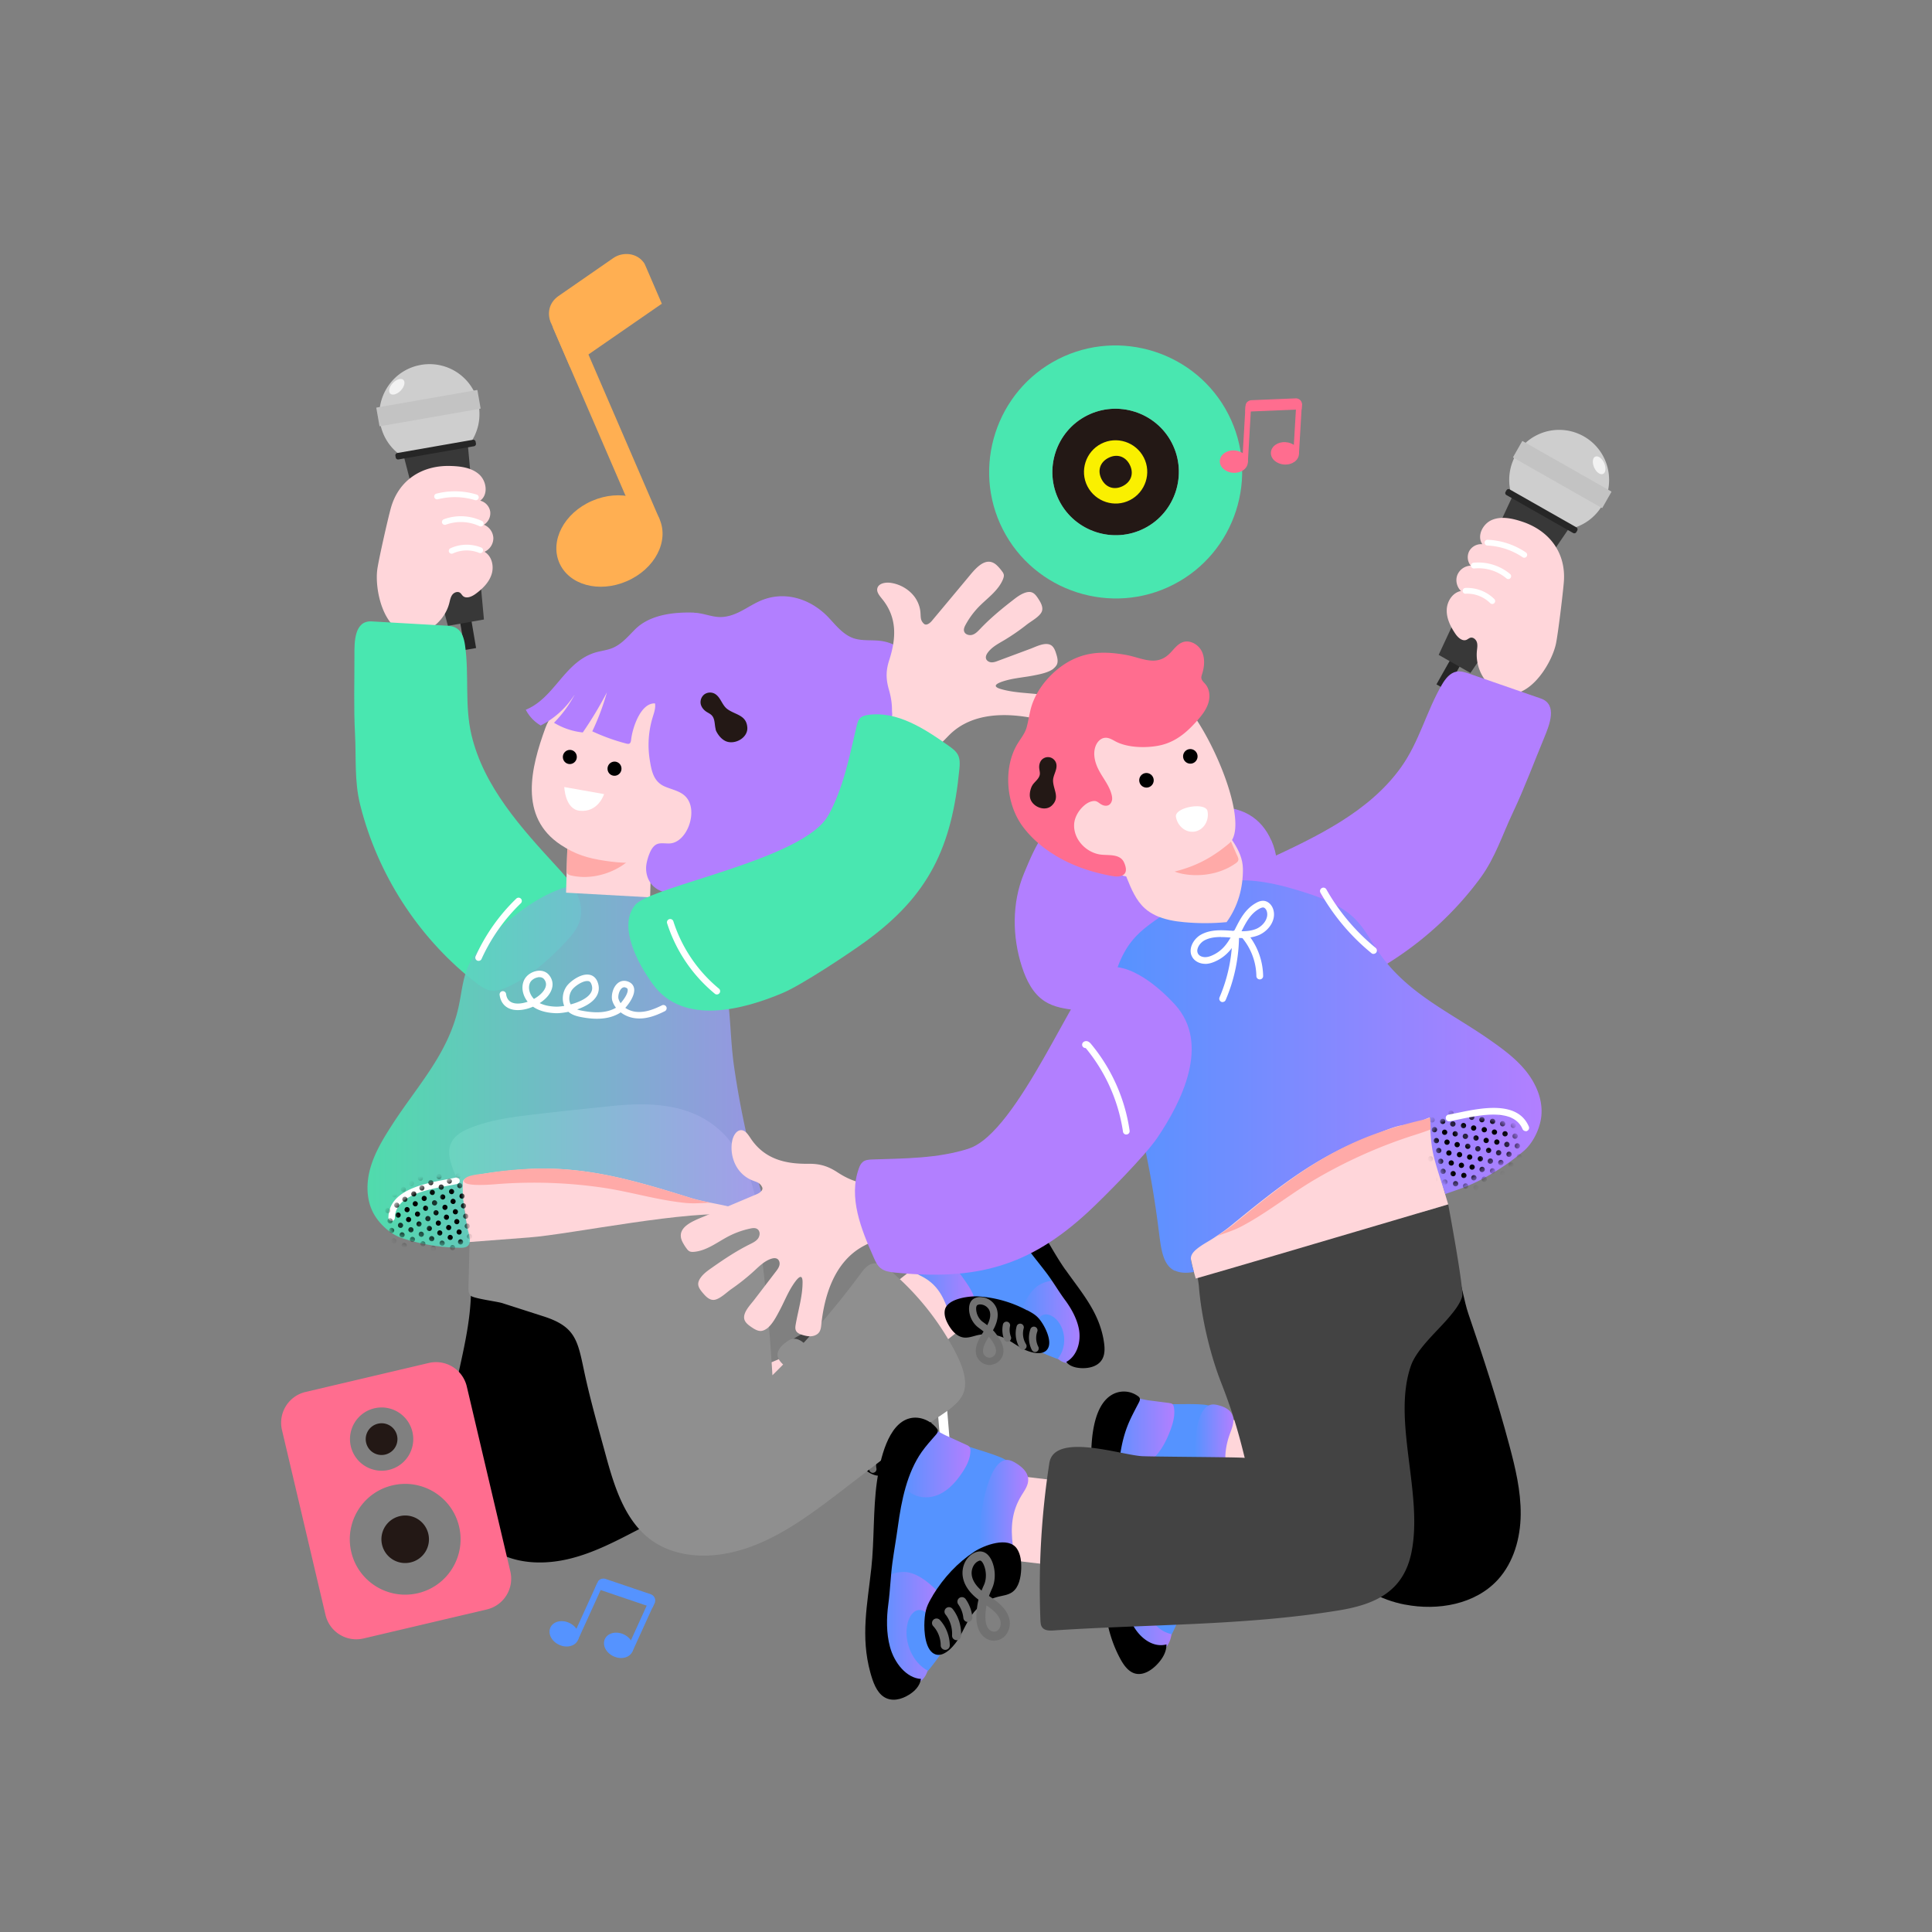<svg xmlns="http://www.w3.org/2000/svg" width="216" height="216" fill="none"><rect width="100%" height="100%" fill="#808080" stroke="none"/><g clip-path="url(#a)"><path fill="#fff" d="M105.911 163.682a.5.5 0 0 1-.354-.064l-5.325-3.057a.53.53 0 0 1-.265-.466c0-.193.104-.37.273-.459l4.842-2.71a.52.52 0 0 1 .507 0 .54.54 0 0 1 .281.426l.475 5.767a.52.52 0 0 1-.249.491.44.44 0 0 1-.193.072zm-4.336-3.579 3.628 2.083-.322-3.925-3.298 1.842z"/><path fill="#FFD6DA" d="m88.89 151.193 3.306 7.963-6.539 2.743-3.305-7.955z"/><path fill="#000" d="M73.416 157.613a3.3 3.3 0 0 1-1.021-.056c-1.745-.386-2.759-2.228-3.225-3.957-.78-2.92-.13-7.456-1.979-9.95-1.4-1.89-4.858-3.426-6.933-4.351-.789-.354-1.641-.667-2.502-.587-.57.056-1.11.281-1.633.507-.924.394-1.841.788-2.766 1.182-.258.113-.523.233-.668.475-.129.225-.12.498-.112.756.048.892.096 1.785.08 2.686-.032 3.507-.917 6.941-1.649 10.368-.732 3.426-1.327 6.965-.788 10.432.539 3.466 2.397 6.893 5.493 8.509 2.421 1.263 5.325 1.287 7.963.644 2.646-.644 5.091-1.914 7.504-3.169 1.939-1.006 3.37-1.898 5.518-2.349 2.228-.466 4.448-.941 6.676-1.407.949-.201 1.938-.427 2.662-1.07.547-.491.877-1.182 1.11-1.89.901-2.719.434-5.856-1.214-8.196-.692-.981-1.706-1.874-2.896-1.85-.523.008-1.021.201-1.512.386-1.939.748-3.885 1.496-5.823 2.236-.74.281-1.52.571-2.3.635z"/><path fill="#434343" d="M90.137 158.434c.073.089.145.177.242.242.305.233.7.297 1.078.353.49.073.98.177 1.471.226.475.048.467.032.757.345.595.644 1.02 1.537 1.568 2.236a24 24 0 0 0 3.837 3.869c.659.531 1.359 1.03 2.163 1.279s1.737.201 2.413-.297c1.263-.942 1.094-2.864.756-4.408-1.062-4.794-2.558-9.531-4.922-13.826-.596-1.078-1.384-2.22-2.582-2.429-1.046-.177-2.051.426-2.944 1.005-1.52.989-3.201 1.512-4.778 2.365-.868.466-1.648 1.375-1.463 2.348.08.41.321.764.538 1.126a10.4 10.4 0 0 1 1.4 3.933c.08.563.137 1.191.466 1.625z"/><path fill="#8F8F8F" d="M91.827 153.362c-.379-.957-.845-1.874-1.472-2.679-.435-.571-1.078-1.126-1.778-.981-.29.056-.539.233-.772.418-.459.354-.925.837-.869 1.416.048.555.547.933.933 1.327 1.166 1.174 1.545 2.453 1.633 4.046.024.458.048.957.33 1.311.724.901 2.212.41 2.678-.515.394-.788.177-1.737-.08-2.582a23 23 0 0 0-.604-1.761m.434-5.488c-.096.056-.2.12-.257.225-.064.113-.04.257-.008.386.161.635.604 1.15 1.078 1.601.732.683 1.577 1.278 2.542 1.52.965.241 2.067.088 2.815-.563.2-.177.378-.394.49-.636.137-.297.177-.627.177-.949 0-.917-.321-1.858-.957-2.517-.611-.628-1.713-1.03-2.59-.917-.514.064-1.045.531-1.488.788-.603.354-1.206.708-1.801 1.062m10.986 10.884c.49 1.021.555 2.622.531 3.611-.041 1.36-.403 2.711-1.102 3.877-.322.531-.507.941-1.167.909-.724-.04-1.472-.37-1.825-1.037 1.311-.869 1.833-2.759 1.142-4.183-.266-.555-.805-1.07-1.408-.957-.692.129-.957.965-1.086 1.657-.764-.475-1.544-1.271-1.343-2.156.08-.346.298-.635.523-.909.627-.772 1.36-1.496 2.292-1.85.917-.345 2.582-.217 3.217.636q.135.178.234.394z"/><path fill="#000" d="M97.955 159.933a13.4 13.4 0 0 0-4.673-3.065c-.998-.386-3.523-.852-4.118.362-.266.523-.202 1.158-.065 1.729.177.724.531 1.488 1.207 1.794.466.209.989.169 1.496.209a4.8 4.8 0 0 1 2.807 1.182c.555.491.997 1.102 1.504 1.649.53.563 1.713 1.472 2.55 1.11.965-.426.74-2.123.538-2.919-.257-.982-.538-1.336-1.238-2.043z"/><path fill="#000" d="M103.376 156.86c-.772-2.365-1.118-4.85-1.971-7.19-.643-1.77-1.995-4.641-4.166-4.786a2.68 2.68 0 0 0-2.381 1.182.4.4 0 0 0-.089.233c0 .129.121.226.226.298.57.41 1.15.804 1.673 1.271 1.737 1.536 2.71 3.716 3.482 5.863.354.982.756 1.947 1.11 2.936.403 1.126.668 2.284 1.07 3.394.402 1.118.676 2.389.547 3.58-.153 1.399-1.054 2.823-2.429 3.104.225.587.82.941 1.4 1.15.796.29 1.761.362 2.421-.169.635-.506.804-1.399.892-2.219.354-3.153-.836-5.711-1.801-8.639z"/><path fill="#717171" d="M92.863 164.571a1.5 1.5 0 0 1-.796-.072 1.6 1.6 0 0 1-.998-1.512c.016-.338.137-.676.37-1.03.322-.482.756-.852 1.167-1.198q-.171-.252-.403-.563c-.482-.628-.643-1.544-.418-2.325.129-.442.37-.756.7-.892q.314-.133.724-.049c.82.169 1.488.925 1.544 1.762.056.748-.33 1.52-1.102 2.244.08.169.161.354.234.563.257.716.538 1.761-.073 2.525-.233.29-.579.483-.941.547zm.137-3.08c-.338.289-.66.571-.885.917-.145.217-.225.426-.233.611a.745.745 0 0 0 .466.716.74.74 0 0 0 .813-.225c.273-.338.257-.893-.057-1.738-.04-.104-.072-.193-.112-.281zm-.161-3.772s-.032 0-.048.016c-.089.04-.177.177-.234.37-.153.539-.04 1.182.282 1.608.137.177.257.338.37.507.37-.378.748-.901.708-1.464-.032-.474-.427-.925-.893-1.021a.6.6 0 0 0-.201-.008zm2.204 4.931h-.04a.42.42 0 0 1-.443-.378c-.04-.563.08-1.134.354-1.625a.42.42 0 0 1 .555-.161.42.42 0 0 1 .161.555c-.193.354-.29.764-.257 1.167a.41.41 0 0 1-.338.434zm1.369 1.359a.41.41 0 0 1-.467-.298 3.1 3.1 0 0 1 .378-2.429.406.406 0 0 1 .563-.121c.193.121.241.37.12.564a2.26 2.26 0 0 0-.273 1.777.41.41 0 0 1-.29.499h-.031zm1.246.651a.41.41 0 0 1-.475-.329 2.94 2.94 0 0 1 .539-2.301.41.41 0 0 1 .57-.08.41.41 0 0 1 .081.571 2.1 2.1 0 0 0-.386 1.657.405.405 0 0 1-.321.474z"/><path fill="#FFD6DA" d="m102.822 141.266 5.3 6.78-5.573 4.408-5.301-6.789z"/><path fill="#8F8F8F" d="m62.381 136.793-3.145.531c-2.075.265-4.005.981-6.064 1.069-.17 0-.354.024-.49.137-.162.145-.178.386-.186.603l-.12 4.714c-.008.329-.008.691.184.965.266.362 3 .683 3.612.884l4.585 1.472c3.514 1.126 3.812 2.614 4.52 5.985.66 3.144 1.552 6.257 2.397 9.354.989 3.643 2.171 7.593 5.252 9.756 1.995 1.4 4.536 1.826 6.957 1.601 5.357-.499 9.942-3.917 14.22-7.199 3.29-2.525 6.58-5.059 9.87-7.585 1.303-.997 3.45-2.01 3.844-3.667.354-1.504-.49-3.282-1.174-4.569a30.4 30.4 0 0 0-7.07-8.751c-.571-.491-1.279-.981-2.01-.82-.596.136-.998.659-1.36 1.15a97 97 0 0 1-9.845 11.333q-.315-5.381-.893-10.738a250 250 0 0 0-.66-5.509c-.24-1.818-.321-2.623-2.348-2.832-2.445-.249-5.115.161-7.552.394-4.191.403-8.357 1.046-12.508 1.738z"/><path fill="#5593FF" d="M106.924 147.378c.088.065.193.121.306.161.362.129.756.081 1.134.024.49-.072.989-.12 1.472-.217.474-.096.45-.104.828.113.756.442 1.424 1.166 2.156 1.673a24 24 0 0 0 4.793 2.566c.781.313 1.601.587 2.437.579.837-.008 1.714-.322 2.212-.998.933-1.271.209-3.064-.571-4.44-2.413-4.27-5.22-8.356-8.735-11.767-.876-.852-1.962-1.713-3.177-1.56-1.053.137-1.842 1.013-2.517 1.826-1.158 1.391-2.622 2.397-3.877 3.675-.692.708-1.174 1.802-.708 2.679.193.37.531.635.845.917a10.4 10.4 0 0 1 2.485 3.354c.241.515.483 1.094.925 1.415z"/><path fill="url(#b)" d="M107.045 142.029c-.644-.804-1.352-1.536-2.188-2.131-.579-.411-1.359-.756-1.987-.411-.257.145-.45.386-.619.628-.33.474-.635 1.078-.418 1.616.209.515.796.732 1.279.998 1.455.772 2.187 1.89 2.742 3.386.161.434.322.901.7 1.158.949.644 2.236-.265 2.405-1.287.145-.868-.338-1.713-.828-2.445a23 23 0 0 0-1.094-1.504z"/><path fill="#8F8F8F" d="M105.87 136.649c-.08.088-.161.177-.177.289-.024.129.032.258.105.37.338.555.917.925 1.496 1.207.893.442 1.882.756 2.871.7.998-.057 2.003-.523 2.526-1.376.145-.233.249-.482.289-.756.041-.322-.016-.651-.112-.957-.266-.877-.845-1.681-1.649-2.123-.772-.419-1.931-.483-2.743-.105-.474.217-.844.821-1.19 1.199-.475.514-.941 1.037-1.416 1.552"/><path fill="url(#c)" d="M119.528 143.806c.764.829 1.303 2.349 1.56 3.298.354 1.311.41 2.711.072 4.03-.152.603-.209 1.053-.852 1.214-.7.177-1.512.081-2.043-.45.997-1.215.941-3.185-.129-4.343-.418-.451-1.086-.789-1.625-.499-.619.33-.627 1.206-.555 1.906-.868-.233-1.849-.756-1.914-1.665-.024-.354.097-.692.233-1.021.378-.917.869-1.834 1.649-2.445.772-.604 2.397-.974 3.258-.346q.178.133.346.313z"/><path fill="#000" d="M114.822 146.495a13.35 13.35 0 0 0-5.364-1.552c-1.062-.073-3.612.225-3.829 1.56-.097.579.145 1.166.442 1.673.378.644.933 1.263 1.673 1.359.507.065.998-.128 1.496-.249a4.77 4.77 0 0 1 3.025.298c.675.305 1.27.764 1.922 1.126.668.378 2.067.9 2.759.305.796-.691.088-2.252-.338-2.952-.531-.868-.901-1.118-1.778-1.584z"/><path fill="#000" d="M119.11 141.956c-1.432-2.035-2.486-4.311-3.982-6.29-1.134-1.496-3.265-3.853-5.381-3.346-.9.217-1.664.941-1.93 1.834a.4.4 0 0 0-.016.241c.04.121.177.177.306.217.659.226 1.335.427 1.97.716 2.108.957 3.668 2.759 5.043 4.577.628.836 1.295 1.641 1.923 2.477.715.957 1.311 1.987 2.01 2.936.708.949 1.344 2.091 1.569 3.265.265 1.384-.185 3.017-1.416 3.684.386.491 1.054.66 1.681.692.845.04 1.786-.177 2.268-.877.459-.675.354-1.576.21-2.389-.58-3.112-2.47-5.212-4.239-7.729z"/><path fill="#717171" d="M110.873 152.59q-.168.027-.337.017a1.57 1.57 0 0 1-1.392-1.159c-.08-.321-.064-.691.056-1.086.169-.554.475-1.037.765-1.496a17 17 0 0 0-.547-.418c-.644-.458-1.07-1.287-1.078-2.099 0-.467.129-.829.402-1.062q.265-.217.676-.265a1.99 1.99 0 0 1 1.994 1.23c.266.7.129 1.553-.394 2.47q.194.202.386.466c.459.611 1.03 1.528.668 2.437a1.57 1.57 0 0 1-1.182.949zm-.321-3.136c-.242.378-.459.748-.579 1.142q-.11.385-.049.651a.76.76 0 0 0 .66.547.755.755 0 0 0 .716-.458c.161-.402-.016-.925-.555-1.649-.065-.089-.129-.161-.185-.241zm-1.126-3.596a.5.5 0 0 0-.177.065c-.073.064-.121.217-.113.418.008.555.306 1.142.74 1.448q.268.19.499.37c.249-.475.45-1.086.257-1.609-.169-.45-.675-.756-1.15-.708-.024 0-.04 0-.056.008zm3.289 4.141a.416.416 0 0 1-.45-.249 2.93 2.93 0 0 1-.137-1.665.41.41 0 0 1 .482-.314.41.41 0 0 1 .314.483c-.088.394-.048.812.097 1.19a.414.414 0 0 1-.234.531l-.08.024zm1.714.893a.41.41 0 0 1-.418-.185 3.1 3.1 0 0 1-.346-2.437.41.41 0 0 1 .788.225 2.25 2.25 0 0 0 .258 1.786.406.406 0 0 1-.274.619zm1.374.26a.41.41 0 0 1-.434-.21 2.97 2.97 0 0 1-.161-2.356.41.41 0 0 1 .523-.242.41.41 0 0 1 .241.523 2.12 2.12 0 0 0 .112 1.697.407.407 0 0 1-.168.547c-.041.024-.081.032-.121.041z"/><path fill="#FFD6DA" d="M81.451 127.368c-3.346-3.958-8.308-4.207-12.99-3.724-2.943.305-5.895.611-8.831.957-2.421.281-4.866.603-7.118 1.528-.805.33-1.625.78-2.027 1.552-.7 1.343.129 2.928.684 4.336.852 2.147 1.19 6.852 1.19 6.852s5.493-.426 6.82-.522c4.537-.338 18.154-3.178 23.093-2.494.892.121 2.115.048 2.284-.836.04-.193 0-.403-.024-.596-.435-2.557-1.408-5.067-3.089-7.045z"/><path fill="#262626" d="m51.972 72.67-.587-3.419 1.263-.209.579 3.41z"/><path fill="#383838" d="m45.023 50.544 5.052 19.425 4.03-.708-1.843-19.988z"/><path fill="#CECECE" d="m52.553 49.57-7.73 1.351a5.56 5.56 0 0 1-2.284-3.434l11.02-1.915a5.64 5.64 0 0 1-.966 3.95zm-10.127-3.642a5.7 5.7 0 0 1 1.021-2.84 5.55 5.55 0 0 1 3.612-2.292 5.58 5.58 0 0 1 6.08 3.258l-10.705 1.874z"/><path fill="#C3C3C3" d="m53.325 43.603-11.211 1.961a.05.05 0 0 0-.04.056l.35 1.996a.05.05 0 0 0 .056.04l11.21-1.961a.05.05 0 0 0 .04-.056l-.35-1.997a.05.05 0 0 0-.055-.039"/><path fill="#262626" d="m52.87 49.169-8.446 1.477a.266.266 0 0 0-.216.307l.035.198a.266.266 0 0 0 .307.216l8.446-1.477a.265.265 0 0 0 .215-.308l-.034-.198a.265.265 0 0 0-.308-.215"/><path fill="#F2F2F2" d="M44.805 43.666c.406-.423.539-.955.295-1.19-.243-.233-.77-.08-1.176.342-.407.422-.54.955-.296 1.189.243.234.77.081 1.177-.341"/><path fill="#FFD6DA" d="M46.35 70.853c-3.321.297-4.48-4.666-4.174-7.143.129-1.021 1.174-5.646 1.512-6.869.86-3.16 3.483-4.842 6.684-4.745 1.134.032 2.349.185 3.193.94.845.749 1.046 2.285.12 2.937a1.51 1.51 0 0 1 1.119 1.206 1.52 1.52 0 0 1-.7 1.488 1.69 1.69 0 0 1 1.054 1.488 1.68 1.68 0 0 1-.99 1.536c.829.483 1.086 1.617.789 2.526-.29.909-1.014 1.617-1.786 2.18-.418.305-1.03.579-1.416.233-.12-.113-.193-.266-.33-.362-.265-.185-.667-.032-.86.233s-.25.603-.33.917c-.45 1.778-2.035 3.274-3.885 3.442z"/><path fill="#fff" d="M53.26 55.924c-.048.008-.096 0-.153-.008a7.7 7.7 0 0 0-4.158-.096.33.33 0 0 1-.394-.233.32.32 0 0 1 .233-.395 8.27 8.27 0 0 1 4.512.105.32.32 0 0 1 .21.402.34.34 0 0 1-.25.225m.547 2.93a.4.4 0 0 1-.193-.024 4.9 4.9 0 0 0-3.764-.17.327.327 0 0 1-.419-.184.33.33 0 0 1 .185-.419 5.5 5.5 0 0 1 4.271.193c.161.08.225.274.153.427a.32.32 0 0 1-.233.177m-.057 2.976a.4.4 0 0 1-.178-.016 3.7 3.7 0 0 0-2.944.065.33.33 0 0 1-.426-.153.33.33 0 0 1 .153-.426 4.35 4.35 0 0 1 3.459-.08.33.33 0 0 1 .176.417.31.31 0 0 1-.24.194"/><path fill="#49E7B0" d="M40.511 90.9c2.083 7.497 6.628 14.293 12.773 19.031.418.321.86.643 1.375.772.7.169 1.432-.056 2.091-.354 2.453-1.094 4.681-3.105 6.507-5.043.692-.732 1.367-1.544 1.617-2.518.273-1.077 0-2.236-.531-3.209-.523-.973-1.287-1.801-2.035-2.622-4.022-4.367-8.22-8.992-9.596-14.783-.788-3.338-.24-6.708-.723-10.054-.105-.708-.314-1.48-.917-1.866-.402-.258-.893-.29-1.368-.314-2.71-.153-5.429-.306-8.14-.466-1.97-.113-1.946 2.348-1.938 3.796.008 2.92-.088 5.888.065 8.783.144 2.71-.089 5.268.579 7.939q.108.457.241.917z"/><path fill="url(#d)" d="M84.628 136.117c-1.464-.965-3.37-1.287-5.204-1.657-.756-.153-1.496-.314-2.188-.523-2.952-.917-5.912-1.834-8.936-2.461-2.775-.579-5.614-.893-8.453-.812-.861.024-8.003.474-8.084 1.415a4 4 0 0 0-.016.298c-.072 1.48.201 3.064.434 4.52.177 1.078.974 2.614-.651 2.606a21.5 21.5 0 0 1-6.571-1.078c-1.287-.418-2.542-1.568-3.185-2.743-.853-1.552-.845-3.474-.346-5.171.498-1.705 1.431-3.234 2.389-4.722 2.758-4.303 6.257-7.898 7.432-13.134.45-1.995.466-3.716 1.552-5.502.94-1.536 2.308-2.783 3.676-3.925 2.018-1.681 4.254-3.281 6.796-4.037 2.614-.78 4.536-.161 7.086.49 2.236.571 4.223.756 6.161 2.276 1.737 1.36 3.032 3.282 3.82 5.341 1.465 3.837 1.15 7.923 1.722 11.888.611 4.263 1.48 8.317 2.598 12.483.346 1.295 1.222 3.394-.024 4.456z" opacity=".9"/><path fill="#FFD6DA" d="m72.684 100.324-9.395-.522.201-7.247 9.395.522z"/><path fill="#fff" d="M43.858 136.504h-.072a.367.367 0 0 1-.362-.37c.056-3.088 3.965-3.804 6.547-4.287.362-.064.692-.128.981-.193a.366.366 0 1 1 .153.716 26 26 0 0 1-1.005.193c-2.357.434-5.912 1.094-5.952 3.579a.36.36 0 0 1-.298.354z"/><mask id="e" width="10" height="9" x="43" y="131" maskUnits="userSpaceOnUse" style="mask-type:luminance"><path fill="#fff" d="M44.556 134.422c-.804.812-1.416 2.099-.796 3.064.49.764 1.512.941 2.413 1.038 1.085.12 4.584 1.246 5.437.627.627-.458.627-1.383.563-2.164-.17-2.01.482-5.22-2.196-5.212-1.914 0-4.094 1.319-5.413 2.647z"/></mask><g mask="url(#e)"><mask id="f" width="16" height="16" x="47" y="127" maskUnits="userSpaceOnUse" style="mask-type:luminance"><path fill="#fff" d="m51.561 127.438 10.473 4.505-4.448 10.536-10.48-4.504z"/></mask><g fill="#000" mask="url(#f)"><path d="M52.293 132.226c.145.064.313 0 .37-.153a.283.283 0 0 0-.153-.378.27.27 0 0 0-.37.153.283.283 0 0 0 .153.378m-1.166-.497c.145.065.313 0 .37-.152a.283.283 0 0 0-.153-.378.27.27 0 0 0-.37.152.283.283 0 0 0 .153.378m.168 1.093c.145.065.313 0 .37-.153a.283.283 0 0 0-.153-.378.27.27 0 0 0-.37.153.283.283 0 0 0 .153.378m-1.166-.506c.145.065.314 0 .37-.152a.283.283 0 0 0-.153-.378.27.27 0 0 0-.37.152.283.283 0 0 0 .153.378m1.416 1.677c.145.064.313 0 .37-.153a.283.283 0 0 0-.153-.378.27.27 0 0 0-.37.153.283.283 0 0 0 .153.378m-1.166-.506c.145.065.314 0 .37-.153a.283.283 0 0 0-.153-.378.27.27 0 0 0-.37.153.283.283 0 0 0 .153.378m-1.159-.5c.145.065.314 0 .37-.153a.283.283 0 0 0-.152-.378.27.27 0 0 0-.37.153.283.283 0 0 0 .153.378m2.492 2.095c.145.064.313 0 .37-.153a.283.283 0 0 0-.153-.378.27.27 0 0 0-.37.153.283.283 0 0 0 .153.378m-1.166-.496c.145.064.313 0 .37-.153a.283.283 0 0 0-.153-.378.27.27 0 0 0-.37.153.283.283 0 0 0 .153.378m-1.158-.498c.144.064.313 0 .37-.153a.283.283 0 0 0-.153-.378.27.27 0 0 0-.37.153.283.283 0 0 0 .153.378m2.574 2.154c.145.065.313 0 .37-.153a.283.283 0 0 0-.153-.378.27.27 0 0 0-.37.153.283.283 0 0 0 .153.378m-1.158-.498c.144.064.313 0 .37-.153a.283.283 0 0 0-.153-.378.27.27 0 0 0-.37.153.283.283 0 0 0 .153.378m-1.166-.496c.144.064.313 0 .37-.153a.283.283 0 0 0-.153-.378.27.27 0 0 0-.37.153.283.283 0 0 0 .153.378m-1.166-.5c.144.064.313 0 .37-.153a.283.283 0 0 0-.153-.378.27.27 0 0 0-.37.153.283.283 0 0 0 .152.378m3.658 2.599c.145.064.314 0 .37-.153a.283.283 0 0 0-.152-.378.27.27 0 0 0-.37.153.283.283 0 0 0 .153.378m-1.166-.5c.144.064.313 0 .37-.153a.283.283 0 0 0-.153-.378.27.27 0 0 0-.37.153.283.283 0 0 0 .153.378m-1.158-.496c.144.064.313 0 .37-.153a.283.283 0 0 0-.153-.378.27.27 0 0 0-.37.153.283.283 0 0 0 .152.378m-1.166-.498c.145.064.314 0 .37-.153a.283.283 0 0 0-.152-.378.27.27 0 0 0-.37.152.284.284 0 0 0 .153.379m3.749 2.653c.145.064.314 0 .37-.153a.283.283 0 0 0-.152-.378.27.27 0 0 0-.37.153.283.283 0 0 0 .153.378m-1.168-.5c.144.064.313 0 .37-.153a.283.283 0 0 0-.153-.378.27.27 0 0 0-.37.153.283.283 0 0 0 .152.378m-1.165-.498c.144.064.313 0 .37-.153a.283.283 0 0 0-.153-.378.27.27 0 0 0-.37.153.283.283 0 0 0 .152.378m-1.158-.496c.145.064.314 0 .37-.153a.283.283 0 0 0-.153-.378.27.27 0 0 0-.37.153.283.283 0 0 0 .153.378m-1.166-.5c.145.064.314 0 .37-.153a.283.283 0 0 0-.152-.378.27.27 0 0 0-.37.153.283.283 0 0 0 .152.378m3.651 2.603c.145.065.313 0 .37-.153a.283.283 0 0 0-.153-.378.27.27 0 0 0-.37.153.283.283 0 0 0 .153.378m-1.158-.501c.144.065.313 0 .37-.153a.283.283 0 0 0-.153-.378.27.27 0 0 0-.37.153.283.283 0 0 0 .152.378m-1.165-.505c.144.065.313 0 .37-.152a.283.283 0 0 0-.153-.378.27.27 0 0 0-.37.152.283.283 0 0 0 .153.378m-1.166-.5c.144.065.313 0 .37-.152a.283.283 0 0 0-.153-.378.27.27 0 0 0-.37.152.283.283 0 0 0 .152.378m2.592 2.161c.145.064.314 0 .37-.153a.283.283 0 0 0-.153-.378.27.27 0 0 0-.37.152.284.284 0 0 0 .153.379m-1.168-.5c.145.065.314 0 .37-.152a.283.283 0 0 0-.153-.378.27.27 0 0 0-.37.152.283.283 0 0 0 .153.378m-1.166-.506c.145.064.314 0 .37-.153a.283.283 0 0 0-.153-.378.27.27 0 0 0-.37.153.283.283 0 0 0 .153.378m-1.166-.498c.145.064.314 0 .37-.153a.283.283 0 0 0-.153-.378.27.27 0 0 0-.37.153.283.283 0 0 0 .153.378"/></g><mask id="g" width="16" height="17" x="42" y="137" maskUnits="userSpaceOnUse" style="mask-type:luminance"><path fill="#fff" d="m47.106 137.978 10.48 4.504-4.455 10.536-10.48-4.504z"/></mask><g fill="#000" mask="url(#g)"><path d="M50.492 139.748c.145.064.314 0 .37-.153a.283.283 0 0 0-.153-.378.27.27 0 0 0-.37.153.283.283 0 0 0 .153.378m-1.166-.509c.145.065.314 0 .37-.153a.283.283 0 0 0-.153-.378.27.27 0 0 0-.37.153.283.283 0 0 0 .153.378m-1.166-.496c.145.064.314 0 .37-.153a.283.283 0 0 0-.153-.378.27.27 0 0 0-.37.153.283.283 0 0 0 .153.378m-1.166-.5c.145.065.314 0 .37-.153a.283.283 0 0 0-.153-.378.27.27 0 0 0-.37.153.283.283 0 0 0 .153.378m1.342 1.587c.145.064.314 0 .37-.153a.283.283 0 0 0-.153-.378.27.27 0 0 0-.37.153.283.283 0 0 0 .153.378m-1.166-.5c.145.064.313 0 .37-.153a.283.283 0 0 0-.153-.378.27.27 0 0 0-.37.153.283.283 0 0 0 .153.378"/></g><mask id="h" width="16" height="16" x="36" y="122" maskUnits="userSpaceOnUse" style="mask-type:luminance"><path fill="#fff" d="m41.09 122.942 10.473 4.497-4.456 10.536-10.472-4.496z"/></mask><g fill="#000" mask="url(#h)"><path d="M48.975 131.816c.144.065.313 0 .37-.152a.283.283 0 0 0-.153-.378.27.27 0 0 0-.37.152.283.283 0 0 0 .152.378m.251 1.171c.144.065.313 0 .37-.153a.283.283 0 0 0-.153-.378.27.27 0 0 0-.37.153.283.283 0 0 0 .152.378m-1.165-.5c.144.065.313 0 .37-.153a.283.283 0 0 0-.153-.378.27.27 0 0 0-.37.153.283.283 0 0 0 .153.378m-1.166-.496c.144.065.313 0 .37-.153a.283.283 0 0 0-.153-.378.27.27 0 0 0-.37.153.283.283 0 0 0 .152.378m1.334 1.59c.145.064.314 0 .37-.153a.283.283 0 0 0-.152-.378.27.27 0 0 0-.37.153.283.283 0 0 0 .152.378m-1.166-.496c.145.064.314 0 .37-.153a.283.283 0 0 0-.152-.378.27.27 0 0 0-.37.153.283.283 0 0 0 .152.378m-1.158-.498c.145.064.314 0 .37-.153a.283.283 0 0 0-.153-.378.27.27 0 0 0-.37.153.283.283 0 0 0 .153.378m-1.168-.5c.145.064.314 0 .37-.153a.283.283 0 0 0-.153-.378.27.27 0 0 0-.37.153.283.283 0 0 0 .153.378m3.742 2.662c.145.064.314 0 .37-.153a.283.283 0 0 0-.152-.378.27.27 0 0 0-.37.153.283.283 0 0 0 .152.378m-1.158-.5c.145.064.314 0 .37-.153a.283.283 0 0 0-.153-.378.27.27 0 0 0-.37.153.283.283 0 0 0 .153.378m-1.168-.5c.145.064.314 0 .37-.153a.283.283 0 0 0-.153-.378.27.27 0 0 0-.37.153.283.283 0 0 0 .153.378m-1.166-.505c.145.064.314 0 .37-.153a.283.283 0 0 0-.153-.378.27.27 0 0 0-.37.153.283.283 0 0 0 .153.378m-1.158-.5c.145.064.314 0 .37-.153a.283.283 0 0 0-.153-.378.27.27 0 0 0-.37.153.283.283 0 0 0 .153.378m3.652 2.605c.145.064.314 0 .37-.153a.283.283 0 0 0-.152-.378.27.27 0 0 0-.37.153.283.283 0 0 0 .152.378m-1.158-.5c.145.064.314 0 .37-.153a.283.283 0 0 0-.153-.378.27.27 0 0 0-.37.153.283.283 0 0 0 .153.378m-1.166-.505c.145.064.314 0 .37-.153a.283.283 0 0 0-.153-.378.27.27 0 0 0-.37.153.283.283 0 0 0 .153.378m-1.168-.5c.145.064.314 0 .37-.153a.283.283 0 0 0-.153-.378.27.27 0 0 0-.37.153.283.283 0 0 0 .153.378m3.75 2.666c.145.064.314 0 .37-.153a.283.283 0 0 0-.153-.378.27.27 0 0 0-.37.153.283.283 0 0 0 .153.378m-1.166-.509c.145.064.314 0 .37-.153a.283.283 0 0 0-.153-.378.27.27 0 0 0-.37.153.283.283 0 0 0 .153.378m-1.166-.496c.145.064.314 0 .37-.153a.283.283 0 0 0-.153-.378.27.27 0 0 0-.37.153.283.283 0 0 0 .153.378m-1.158-.5c.145.064.314 0 .37-.153a.283.283 0 0 0-.153-.378.27.27 0 0 0-.37.153.283.283 0 0 0 .153.378m-1.168-.5c.145.064.314 0 .37-.153a.283.283 0 0 0-.153-.378.27.27 0 0 0-.37.153.283.283 0 0 0 .153.378m3.66 2.604c.145.065.314 0 .37-.152a.283.283 0 0 0-.153-.378.27.27 0 0 0-.37.152.283.283 0 0 0 .153.378m-1.166-.496c.145.065.314 0 .37-.153a.283.283 0 0 0-.153-.378.27.27 0 0 0-.37.153.283.283 0 0 0 .153.378m-1.166-.5c.145.065.314 0 .37-.153a.283.283 0 0 0-.153-.378.27.27 0 0 0-.37.153.283.283 0 0 0 .153.378m-1.16-.498c.145.065.314 0 .37-.153a.283.283 0 0 0-.153-.378.27.27 0 0 0-.37.153.283.283 0 0 0 .153.378m3.742 2.651c.145.064.314 0 .37-.153a.283.283 0 0 0-.153-.378.27.27 0 0 0-.37.153.283.283 0 0 0 .153.378m-1.158-.5c.145.064.314 0 .37-.153a.283.283 0 0 0-.153-.378.27.27 0 0 0-.37.153.283.283 0 0 0 .153.378m-1.166-.496c.145.064.314 0 .37-.153a.283.283 0 0 0-.153-.378.27.27 0 0 0-.37.152.284.284 0 0 0 .153.379m-1.166-.5c.145.064.314 0 .37-.153a.283.283 0 0 0-.153-.378.27.27 0 0 0-.37.152.284.284 0 0 0 .153.379"/></g><mask id="i" width="16" height="16" x="32" y="133" maskUnits="userSpaceOnUse" style="mask-type:luminance"><path fill="#fff" d="m36.634 133.481 10.472 4.497-4.456 10.536-10.472-4.496z"/></mask><g fill="#000" mask="url(#i)"><path d="M46.996 138.248c.145.064.314 0 .37-.153a.283.283 0 0 0-.153-.378.27.27 0 0 0-.37.153.283.283 0 0 0 .153.378m-1.158-.5c.145.064.313 0 .37-.153a.283.283 0 0 0-.153-.378.27.27 0 0 0-.37.153.283.283 0 0 0 .153.378m-1.166-.5c.145.064.313 0 .37-.153a.283.283 0 0 0-.153-.378.27.27 0 0 0-.37.153.283.283 0 0 0 .153.378m-1.166-.498c.145.064.313 0 .37-.153a.283.283 0 0 0-.153-.378.27.27 0 0 0-.37.153.283.283 0 0 0 .153.378m2.498 2.085c.145.064.314 0 .37-.153a.283.283 0 0 0-.153-.378.27.27 0 0 0-.37.153.283.283 0 0 0 .153.378m-1.158-.506c.144.064.313 0 .37-.153a.283.283 0 0 0-.153-.378.27.27 0 0 0-.37.153.283.283 0 0 0 .153.378m-1.166-.5c.144.064.313 0 .37-.153a.283.283 0 0 0-.153-.378.27.27 0 0 0-.37.153.283.283 0 0 0 .153.378m1.408 1.68c.145.064.313 0 .37-.153a.283.283 0 0 0-.153-.378.27.27 0 0 0-.37.153.283.283 0 0 0 .153.378m-1.156-.505c.144.064.313 0 .37-.153a.283.283 0 0 0-.153-.378.27.27 0 0 0-.37.153.283.283 0 0 0 .152.378"/></g></g><path fill="#fff" d="M53.566 107.421a.37.37 0 0 1-.21-.024.365.365 0 0 1-.184-.482 21 21 0 0 1 4.552-6.451.366.366 0 0 1 .515.008.367.367 0 0 1-.008.515 20.3 20.3 0 0 0-4.392 6.225.35.35 0 0 1-.273.209"/><path fill="#FFAAA8" d="M63.49 92.555c1.93.104 3.853.217 5.783.321.563.033 1.392-.265 1.721.346.354.66.258 1.537-.088 2.172-.386.708-1.054 1.222-1.762 1.625-1.608.908-3.547 1.278-5.348.852-.531-.128-.435-.442-.427-.917.016-.482.024-.957.04-1.44.025-.989.057-1.97.08-2.96"/><path fill="#FFD6DA" d="M77.936 90.843c-.805 2.51-1.834 4.472-4.77 5.276-1.793.49-3.692.394-5.51.121-1.946-.29-3.321-.708-4.938-1.77-4.77-3.128-3.346-8.686-1.745-13.078.716-1.97 2.71-3.716 4.818-4.464 1.488-.523 2.228-.394 3.78-.233 2.461.257 4.906 1.054 6.74 2.63 1.408 1.215 2.421 2.936 2.614 4.778.089.885-.2 1.584-.313 2.437-.161 1.287-.13 2.517-.515 3.788-.057.177-.105.346-.161.515"/><path fill="#B27FFF" d="M77.622 68.507c1.07.032 2.043.539 3.113.474 1.842-.112 3.113-1.456 4.794-2.01 2.59-.861 5.292.136 7.126 2.09.82.877 1.609 1.883 2.743 2.285.99.346 2.083.169 3.12.314 3.845.538 5.534 5.308 3.612 8.477-.724 1.19-1.914 2.188-2.059 3.571-.12 1.159.547 2.236.909 3.346.619 1.882.362 4.03-.7 5.703a6.72 6.72 0 0 1-4.834 3.04c-.957.113-1.954.016-2.88.29-1.938.579-1.865 1.826-2.445 3.322-.66 1.705-2.38 2.396-4.037 2.799-2.212.547-4.657.78-6.684-.274-1.15-.595-2.333-1.423-3.58-1.777-1.085-.314-2.227-.37-3.007-1.335-.45-.564-.636-1.32-.564-2.035.065-.596.37-1.593.757-2.06.506-.61 1.053-.418 1.777-.426 1.062 0 1.866-.99 2.236-1.987.41-1.101.426-2.493-.426-3.313-.612-.587-1.504-.732-2.276-1.07-1.24-.539-1.464-1.697-1.665-2.912-.266-1.6-.161-3.257.313-4.81.153-.514.354-1.037.266-1.568-1.609-.072-2.526 2.75-2.67 4.054-.017.177-.057.378-.21.45-.096.04-.209.016-.313-.008a22.3 22.3 0 0 1-3.82-1.375 27 27 0 0 0 1.632-4.352 42 42 0 0 1-2.695 4.48 7.8 7.8 0 0 1-3.217-1.085 13.4 13.4 0 0 0 2.357-3.234 9.64 9.64 0 0 1-3.845 3.54 4.3 4.3 0 0 1-1.665-1.762c3.314-1.36 4.344-5.518 7.995-6.459.571-.145 1.166-.217 1.713-.45 1.006-.418 1.73-1.295 2.502-2.067 1.649-1.657 4.319-1.955 6.587-1.882z"/><path fill="#FFD6DA" d="M117.766 74.773c-.603.458-1.641.635-2.252.756-1.029.2-2.083.273-3.096.563-.596.169-1.778.563-.555.933 1.439.434 3.024.434 4.512.627.225.032.474.064.643.225.217.201.242.531.242.829 0 .322-.033.66-.153.957-.121.297-.354.57-.66.668-.289.088-.595.032-.893-.033-3.161-.627-6.844-.603-9.322 1.778-.522.507-.989 1.094-1.632 1.424-.837.426-1.858.353-2.719-.025s-1.585-1.013-2.236-1.689c-.217-.225-.45-.506-.41-.82.048-.346.386-.523.482-.837.073-.233.008-.49.008-.732 0-.836-.128-1.544-.362-2.356-.337-1.207-.313-2.116.065-3.274.756-2.356.917-4.705-.813-6.812-.29-.362-.643-.772-.522-1.199.144-.53.884-.675 1.471-.595 1.11.153 2.14.78 2.751 1.657.322.474.531 1.021.587 1.592.057.547-.04.925.395 1.328.257.24.659-.049.884-.322q1.98-2.365 3.95-4.73c.82-.98 2.091-2.726 3.386-1.415q.29.29.531.627a.9.9 0 0 1 .168.314c.049.185-.016.37-.08.547-.491 1.206-1.617 2.019-2.517 2.895a9.2 9.2 0 0 0-1.665 2.196c-.121.225-.234.475-.169.716.096.37.571.515.933.402s.627-.41.892-.684c1.118-1.174 2.373-2.211 3.652-3.2.402-.314.812-.62 1.287-.797.861-.306 1.182.088 1.625.796.241.386.466.853.305 1.28-.225.57-1.182 1.077-1.657 1.447a24 24 0 0 1-2.573 1.778c-.66.386-1.36.756-1.81 1.367-.145.193-.266.442-.201.675.072.25.338.403.595.419s.507-.073.756-.17l3.628-1.35c.675-.25 1.906-.925 2.501-.21.193.234.29.523.378.813.129.41.241.876.024 1.239a1.5 1.5 0 0 1-.354.386z"/><path fill="#49E7B0" d="M92.59 91.196c1.698-3.073 2.373-6.587 3.178-10.006.08-.346.177-.716.442-.949.217-.193.515-.257.796-.306 3.29-.49 6.379 1.545 9.097 3.475.378.274.772.555.989.973.25.483.226 1.054.169 1.585-.844 8.783-3.426 14.164-10.528 19.32-1.858 1.351-7.102 4.834-9.218 5.726-4.36 1.842-11.107 3.7-14.502-.949-1.793-2.445-3.94-6.587-1.986-8.904 1.785-2.107 18.845-5.05 21.564-9.99z"/><path fill="#fff" d="M80.213 111.176a.34.34 0 0 1-.298-.08 16.84 16.84 0 0 1-5.332-7.874.366.366 0 0 1 .24-.459.37.37 0 0 1 .46.242 16.15 16.15 0 0 0 5.099 7.528.368.368 0 0 1-.17.643"/><path fill="#FFAAA8" d="M79.416 134.46c-.925.041-1.906.121-2.823.025-3.137-.314-6.129-1.255-9.233-1.706a53.2 53.2 0 0 0-11.583-.41c-.603.048-4.464.418-3.852-.531.313-.49 1.866-.571 2.356-.651a41 41 0 0 1 5.558-.531c2.84-.08 5.679.233 8.454.812 3.024.636 5.984 1.545 8.936 2.462.691.217 1.431.378 2.187.522z"/><path fill="#fff" d="M72.25 113.798a4 4 0 0 1-1.078.056 3.33 3.33 0 0 1-1.785-.676 1 1 0 0 1-.185.129c-1.07.611-2.445.748-4.199.41-.515-.096-1.045-.241-1.456-.595-.555.113-1.07.169-1.447.153-1.03-.04-1.874-.282-2.51-.724-.764.33-1.6.467-2.276.322-.828-.185-1.343-.772-1.456-1.649a.37.37 0 0 1 .314-.41.364.364 0 0 1 .41.313c.072.572.37.909.893 1.03.434.097.981.024 1.52-.161-.515-.643-.78-1.568-.41-2.397.241-.547.868-.981 1.528-1.061.539-.065 1.013.128 1.311.522.467.612.467 1.336.016 2.035-.257.402-.643.756-1.102 1.054.475.233 1.07.37 1.786.394.25.008.587-.016.957-.08-.274-.668-.201-1.521.257-2.18.354-.515 1.512-1.416 2.453-1.319.443.04.789.306.982.732.273.627.225 1.246-.145 1.785-.426.628-1.247 1.078-2.107 1.376.2.072.418.12.619.153 1.576.297 2.783.193 3.7-.33 0 0 .016-.008.024-.016a2.6 2.6 0 0 1-.402-.764c-.153-.507.008-1.384.498-1.882.314-.322.724-.435 1.143-.314.627.177.772.619.796.86.08.66-.459 1.521-.99 2.116.395.273.877.426 1.312.45.804.057 1.656-.169 2.782-.732a.37.37 0 0 1 .491.161.37.37 0 0 1-.16.491c-.58.289-1.296.611-2.084.748m-2.534-3.41a.47.47 0 0 0-.24.136c-.298.306-.403.909-.323 1.158q.087.267.234.475c.41-.467.836-1.126.788-1.512 0-.064-.024-.177-.273-.249a.4.4 0 0 0-.186-.017zm-4.238-.692c-.555.096-1.28.619-1.544.997-.306.443-.395 1.126-.13 1.601.902-.242 1.827-.66 2.213-1.239.225-.33.249-.684.08-1.078-.08-.193-.201-.281-.378-.297-.072 0-.153 0-.241.016m-5.349-.426c-.378.064-.748.321-.877.619-.273.619.008 1.343.443 1.793.474-.265.892-.611 1.134-.989.281-.442.29-.836.016-1.198-.177-.234-.45-.258-.644-.242-.024 0-.04 0-.064.008z"/><path fill="#000" d="M69.475 85.84a.79.79 0 0 1-.676.885.774.774 0 0 1-.869-.684.79.79 0 0 1 .676-.885c.426-.056.82.25.869.684m-4.995-1.31a.79.79 0 0 1-.675.885.774.774 0 0 1-.869-.684.79.79 0 0 1 .676-.884.774.774 0 0 1 .869.683"/><path fill="#fff" d="m63.096 87.994 4.44.789s-.644 2.083-2.735 1.858c-1.633-.17-1.713-2.655-1.713-2.655z"/><path fill="#231815" d="M80.02 81.544c-.145-.506-.064-1.118-.41-1.528-.169-.2-.426-.306-.644-.45-.313-.21-.57-.531-.635-.91a1.11 1.11 0 0 1 .434-1.037 1.1 1.1 0 0 1 1.118-.072c.684.362.813 1.263 1.424 1.721.9.668 2.147.652 2.244 2.067.072 1.054-1.15 1.826-2.14 1.617-.579-.12-1.045-.644-1.31-1.158q-.06-.12-.097-.242z"/><path fill="#B27FFF" d="M142.12 93.942c-.522-1.199-1.351-2.22-2.493-2.872-2.461-1.4-5.518-.723-8.341-.579-1.528.08-3.056-.016-4.584-.112-2.051-.137-4.143-.298-6.137.209-3.555.893-4.794 3.981-6.081 7.062-1.367 3.289-1.319 7.102-.225 10.456.49 1.504 1.238 3.016 2.574 3.861 1.037.659 2.3.828 3.523.981 3.732.474 6.49.257 9.877-1.359 1.15-.555 2.3-1.102 3.442-1.681.957-.483 1.834-1.11 2.767-1.609.828-.442 1.922-.7 2.598-1.384.595-.603 1.037-1.681 1.464-2.421 1.013-1.769 1.898-3.651 2.22-5.686.257-1.617.064-3.37-.587-4.866z"/><path fill="#000" d="M157.083 179.399c-11.228-2.18-12.491-16.682-14.888-25.618-1.48-5.517-2.67-8.316 2.606-12.016 3.587-2.51 7.931-3.676 12.226-4.537.9-.185 1.866-.346 2.726-.032 3.041 1.11 3.515 7.054 4.408 9.668 1.657 4.85 3.249 9.708 4.568 14.663.684 2.549 1.311 5.147 1.287 7.786s-.78 5.356-2.557 7.303c-2.526 2.759-6.708 3.491-10.384 2.775z"/><path fill="#FFD6DA" d="m135.414 158.714.483 9.724 7.214.113-.49-9.716z"/><path fill="#5593FF" d="M137.52 168.357q-.048.219-.144.426c-.217.442-.596.732-.965 1.005-.475.354-.942.74-1.432 1.07-.475.314-.467.29-.636.829-.337 1.094-.394 2.389-.659 3.523a36 36 0 0 1-2.292 6.7c-.451.989-.958 1.962-1.69 2.694-.731.732-1.713 1.174-2.63.941-1.721-.442-2.38-2.831-2.694-4.866-.981-6.314-1.496-12.789-.909-19.207.145-1.601.467-3.402 1.625-4.295 1.005-.78 2.308-.603 3.49-.386 2.003.362 3.982.08 5.985.249 1.102.097 2.308.756 2.533 2.019.097.539 0 1.094-.072 1.641-.233 1.825-.145 3.7.265 5.469.161.716.37 1.504.217 2.196z"/><path fill="url(#j)" d="M133.564 163.195c-.024-1.351.065-2.695.362-4.006.209-.917.628-1.93 1.416-2.131.322-.089.659-.008.981.08.628.177 1.319.507 1.52 1.231.185.692-.161 1.416-.394 2.091-.7 2.027-.539 3.764.065 5.727.168.563.37 1.166.225 1.745-.354 1.464-2.116 1.681-3 .829-.748-.732-.933-1.979-1.038-3.129a35 35 0 0 1-.137-2.437"/><path fill="url(#k)" d="M130.724 156.865c.128.016.265.032.362.129.112.104.152.281.177.45.112.845-.129 1.705-.427 2.493-.458 1.215-1.078 2.381-1.978 3.194-.901.812-2.1 1.222-3.169.844a2.04 2.04 0 0 1-.789-.499c-.265-.281-.45-.651-.595-1.037-.402-1.102-.474-2.397-.096-3.531.362-1.086 1.327-2.156 2.292-2.493.563-.202 1.319.064 1.89.144.78.097 1.552.201 2.333.298z"/><path fill="url(#l)" d="M124.065 175.813c-.064 1.48.563 3.442 1.022 4.608.635 1.601 1.592 3.033 2.831 4.038.563.458.933.861 1.608.458.732-.434 1.36-1.238 1.44-2.227-1.737-.33-3.096-2.317-3.008-4.392.032-.804.37-1.713 1.046-1.898.772-.209 1.407.635 1.85 1.391.587-.981 1.053-2.356.458-3.297-.233-.37-.587-.596-.933-.805-.989-.579-2.059-1.053-3.177-.973-1.094.08-2.767 1.126-3.056 2.493a3.6 3.6 0 0 0-.073.604z"/><path fill="#000" d="M130.065 174.367c.796-2.316 1.995-4.44 3.515-6.193.869-.998 3.282-2.92 4.432-1.794.498.491.716 1.271.82 2.035.137.965.097 2.059-.466 2.791-.386.499-.957.74-1.464 1.054-1.03.643-1.89 1.689-2.397 2.927-.362.893-.555 1.858-.845 2.783-.305.958-1.134 2.687-2.163 2.703-1.183.016-1.697-2.14-1.826-3.201-.161-1.319-.024-1.89.394-3.113z"/><path fill="#000" d="M123.099 173.618c-.225-3.25-.949-6.411-1.078-9.668-.096-2.462.049-6.636 2.236-7.979a2.65 2.65 0 0 1 2.976.128.5.5 0 0 1 .193.226c.049.161-.024.329-.104.482-.41.797-.845 1.585-1.19 2.421-1.135 2.775-1.191 5.912-1.07 8.896.056 1.367.064 2.743.12 4.11.065 1.56.298 3.097.37 4.641.073 1.552.338 3.225.99 4.577.764 1.6 2.324 2.815 3.869 2.396.016.821-.435 1.569-.958 2.14-.699.772-1.673 1.375-2.59 1.102-.884-.266-1.439-1.247-1.89-2.172-1.737-3.579-1.608-7.287-1.89-11.309z"/><path fill="#717171" d="M136.927 177.197c-.281 0-.563-.072-.82-.225-.965-.587-1.134-1.963-1.174-2.952a10 10 0 0 1 0-.836c-1.118-.451-1.85-1.167-2.124-2.084-.297-1.013.048-2.212.821-2.847.265-.217.547-.338.82-.346.298 0 .748.113 1.174.716.563.796.789 1.955.571 2.936-.08.362-.144.659-.185.949.588.201 1.199.402 1.746.812.394.29.667.636.828 1.03.298.732.153 1.657-.362 2.244-.338.386-.82.595-1.287.595zm-1.013-3.66v.451c.048 1.19.273 1.89.7 2.139.257.153.627.081.852-.177.266-.297.346-.836.185-1.214a1.4 1.4 0 0 0-.507-.603c-.361-.274-.788-.435-1.238-.587zm-1.44-4.624c-.032 0-.112.032-.209.12-.466.378-.684 1.175-.499 1.802.161.555.596 1.005 1.287 1.335.049-.257.105-.515.169-.812.161-.716 0-1.577-.41-2.148-.153-.217-.282-.297-.338-.297m-.307 7.109a.5.5 0 0 1-.474-.362 2.7 2.7 0 0 0-.772-1.271.49.49 0 0 1-.041-.7.49.49 0 0 1 .7-.04c.499.434.877 1.054 1.07 1.745a.5.5 0 0 1-.338.612c-.048.016-.088.016-.137.016zm-.838 2.365a.494.494 0 0 1-.49-.435c-.097-.82-.491-1.568-1.062-2.011a.49.49 0 0 1-.088-.691.49.49 0 0 1 .691-.089c.78.603 1.319 1.601 1.44 2.679a.49.49 0 0 1-.434.547zm-1.004 1.458a.505.505 0 0 1-.491-.411c-.137-.756-.555-1.423-1.118-1.793a.487.487 0 0 1-.145-.684.49.49 0 0 1 .684-.145c.788.507 1.367 1.424 1.56 2.446a.5.5 0 0 1-.394.579c-.032 0-.064.008-.088.008z"/><path fill="#FFD6DA" d="m112.048 164.802-.04 9.515 7.359.869.041-9.516z"/><path fill="#434343" d="M154.67 136.143c1.061-.145 2.123-.282 3.185-.426 1.343-.177 4.053-1.086 4.053-1.086s1.802 9.595 1.561 10.343c-.282.885-.893 1.617-1.488 2.325-1.279 1.52-3.587 3.515-4.239 5.397-2.131 6.121 1.408 14.309.056 20.888-.9 4.392-4.094 5.815-8.212 6.475-10.52 1.705-21.21 1.52-31.794 2.228-.451.032-.974.024-1.255-.322-.185-.225-.201-.539-.217-.836a91.5 91.5 0 0 1 .997-17.551c.531-3.434 7.866-.957 10.295-.78 1.006.073 11.534.105 11.55.201-.78-3.217-1.512-5.542-2.646-8.445-1.247-3.185-2.212-7.344-2.477-10.73-.081-1.005-.652-2.952-.233-3.869 1.085-2.421 6.128-1.254 8.316-1.721 4.15-.893 8.341-1.52 12.548-2.083z"/><path fill="#5593FF" d="M112.852 174.935a1.5 1.5 0 0 1-.225.37c-.297.361-.732.522-1.15.667-.539.193-1.078.418-1.633.579-.531.153-.523.129-.788.603-.531.958-.82 2.204-1.287 3.218a30 30 0 0 1-3.499 5.783c-.627.812-1.311 1.6-2.171 2.075-.861.474-1.931.595-2.815.064-1.65-.981-1.89-3.531-1.85-5.614.136-6.467.772-12.941 2.501-19.006.434-1.512 1.07-3.161 2.397-3.66 1.15-.434 2.437.161 3.579.748 1.955.998 3.99 1.368 5.976 2.18 1.094.451 2.188 1.48 2.196 2.791 0 .555-.193 1.062-.362 1.577a15.2 15.2 0 0 0-.708 5.405c.041.748.105 1.584-.169 2.211z"/><path fill="url(#m)" d="M109.796 168.621c.217-1.319.547-2.606 1.07-3.78.37-.82.981-1.673 1.802-1.617.346.024.667.201.973.394.603.378 1.239.925 1.311 1.69.064.731-.41 1.327-.764 1.914-1.062 1.753-1.215 3.491-.949 5.598.072.603.161 1.255-.081 1.777-.619 1.311-2.429.958-3.169-.169-.627-.957-.587-2.236-.49-3.386.072-.812.161-1.624.297-2.421"/><path fill="url(#n)" d="M108.059 161.542c.128.056.257.121.337.241.097.137.105.33.097.499-.04.861-.434 1.617-.877 2.292-.675 1.03-1.512 1.971-2.557 2.47-1.046.498-2.333.514-3.338-.202a2.5 2.5 0 0 1-.708-.739c-.217-.362-.338-.781-.41-1.207-.21-1.206-.057-2.485.53-3.467.555-.941 1.722-1.673 2.743-1.689.603-.008 1.319.491 1.874.748.764.346 1.528.7 2.293 1.046z"/><path fill="url(#o)" d="M97.99 177.838c-.33 1.423-.049 3.539.209 4.818.353 1.769 1.061 3.466 2.131 4.85.491.635.788 1.142 1.536.965.813-.185 1.593-.764 1.842-1.705-1.689-.885-2.71-3.258-2.244-5.253.177-.772.684-1.552 1.384-1.512.812.04 1.303 1.078 1.616 1.955.764-.772 1.472-1.955 1.046-3.065-.169-.434-.483-.772-.796-1.086-.893-.884-1.891-1.697-3.025-1.978-1.118-.282-2.984.201-3.523 1.44a3 3 0 0 0-.176.563z"/><path fill="#000" d="M104.288 178.368c1.215-1.994 2.791-3.675 4.641-4.89 1.046-.691 3.821-1.777 4.778-.313.418.635.49 1.471.466 2.244-.04.981-.265 2.043-.965 2.565-.483.362-1.094.411-1.665.555-1.158.29-2.204 1.03-2.928 2.075-.522.749-.884 1.633-1.343 2.438-.474.828-1.625 2.252-2.654 1.93-1.198-.37-1.327-2.63-1.263-3.708.073-1.335.314-1.85.949-2.904z"/><path fill="#000" d="M97.41 175.386c.354-3.234.185-6.547.636-9.773.337-2.429 1.23-6.45 3.675-7.046 1.038-.257 2.22.177 2.976 1.086.065.081.137.177.153.282.024.169-.088.313-.185.434-.555.644-1.134 1.271-1.625 1.971-1.632 2.34-2.252 5.373-2.654 8.316-.185 1.352-.426 2.695-.611 4.046-.21 1.544-.25 3.113-.459 4.641-.209 1.536-.233 3.249.185 4.778.483 1.801 1.842 3.49 3.467 3.587-.129.804-.716 1.383-1.343 1.769-.845.531-1.923.805-2.8.242-.844-.547-1.23-1.681-1.52-2.727-1.11-4.046-.33-7.625.105-11.622z"/><path fill="#717171" d="M111.156 183.435c-.458 0-.925-.185-1.279-.547-.844-.86-.764-2.236-.635-3.209.04-.313.096-.587.153-.836-.008 0-.024-.016-.032-.024-1.03-.781-1.633-1.706-1.738-2.671-.12-1.11.459-2.187 1.384-2.574.313-.128.619-.16.892-.072.411.121.748.475.99 1.014.418.957.434 2.147.04 3.04-.145.33-.265.603-.362.877.016.008.024.016.04.024.555.378 1.134.772 1.609 1.343.33.402.547.812.635 1.23.177.829-.153 1.706-.804 2.124a1.63 1.63 0 0 1-.893.265zm-.86-3.949c-.017.105-.041.217-.057.338-.161 1.182-.048 1.955.354 2.357.249.257.636.313.901.144.29-.193.45-.659.362-1.069q-.082-.388-.418-.789c-.322-.386-.716-.683-1.142-.981m-.716-5.011a.4.4 0 0 0-.177.049c-.499.209-.837.876-.764 1.528.08.732.595 1.343 1.102 1.777.08-.209.177-.426.281-.659.282-.636.266-1.528-.04-2.228-.129-.298-.274-.435-.354-.459h-.04zm-1.376 6.862a.5.5 0 0 1-.499-.451 3.16 3.16 0 0 0-.571-1.52.51.51 0 0 1 .112-.708.51.51 0 0 1 .708.113c.41.571.684 1.287.756 2.011a.507.507 0 0 1-.45.555zm-1.255 2.036h-.033a.504.504 0 0 1-.474-.531c.048-.837-.225-1.714-.732-2.341a.5.5 0 0 1 .072-.708.507.507 0 0 1 .708.073c.66.82 1.022 1.954.957 3.04a.51.51 0 0 1-.506.475zm-1.27 1.084a.51.51 0 0 1-.507-.498c0-.797-.314-1.601-.837-2.156a.51.51 0 0 1 .024-.716.51.51 0 0 1 .716.024c.684.732 1.102 1.794 1.11 2.84a.5.5 0 0 1-.498.506z"/><path fill="#FFD6DA" d="M159.874 124.988c.033.402.057.804.081 1.199v.08c.241 2.863 1.954 8.381 1.954 8.381l-6.096 1.802c-7.448 2.204-19.409 5.726-22.127 6.491-.997-3.298-1.327-7.183-.716-10.577 1.062-5.904 5.043-8.1 9.113-9.322 2.566-.772 5.123-1.545 7.697-2.269 2.116-.595 4.271-1.166 6.531-.941.805.081 1.673.29 2.341 1.038.909 1.03 1.102 2.598 1.214 4.126z"/><path fill="#262626" d="m160.596 76.513 1.697-3.008 1.118.62-1.705 3.023z"/><path fill="#383838" d="m169.313 55.023-8.469 18.193 3.555 2.02L175.7 58.65l-6.395-3.635z"/><path fill="#CECECE" d="M168.929 55.137a5.65 5.65 0 0 1 .418-4.046l9.724 5.517a5.56 5.56 0 0 1-3.306 2.462l-6.82-3.877-.016-.064zm1.327-5.327a5.584 5.584 0 0 1 9.443 2.349 5.74 5.74 0 0 1 0 3.016l-9.451-5.373z"/><path fill="#C3C3C3" d="m170.174 49.336-1.002 1.762a.05.05 0 0 0 .018.066l9.894 5.625a.05.05 0 0 0 .066-.019l1.002-1.762a.05.05 0 0 0-.018-.065l-9.894-5.625a.05.05 0 0 0-.066.018"/><path fill="#262626" d="m168.423 55.352 7.454 4.238a.266.266 0 0 0 .362-.1l.099-.175a.266.266 0 0 0-.1-.362l-7.453-4.237a.265.265 0 0 0-.362.1l-.099.174a.265.265 0 0 0 .099.362"/><path fill="#F2F2F2" d="M179.223 52.987c.308-.138.363-.684.122-1.219-.24-.535-.685-.856-.993-.718-.307.139-.362.684-.122 1.22.241.534.685.855.993.717"/><path fill="#FFD6DA" d="M167.611 77.325c3.024 1.4 5.791-2.88 6.338-5.316.225-1.006.797-5.711.893-6.974.249-3.265-1.649-5.726-4.689-6.724-1.078-.354-2.276-.62-3.322-.193-1.046.418-1.753 1.794-1.102 2.727a1.52 1.52 0 0 0-1.464.764 1.51 1.51 0 0 0 .161 1.633 1.68 1.68 0 0 0-1.496 1.053c-.233.603-.056 1.335.41 1.778-.941.177-1.568 1.158-1.592 2.107-.032.95.41 1.858.949 2.654.289.435.78.893 1.255.7.152-.064.273-.185.434-.233.314-.089.635.193.732.507.096.313.032.651 0 .973-.177 1.826.812 3.772 2.493 4.552z"/><path fill="#fff" d="M166.139 60.949a.3.3 0 0 0 .145.04 7.73 7.73 0 0 1 3.949 1.311.326.326 0 0 0 .451-.088.326.326 0 0 0-.089-.45 8.25 8.25 0 0 0-4.279-1.416.33.33 0 0 0-.337.305c0 .129.064.234.16.298m-1.504 2.568a.3.3 0 0 0 .193.04 4.85 4.85 0 0 1 3.596 1.11.32.32 0 0 0 .45-.04.32.32 0 0 0-.04-.45 5.54 5.54 0 0 0-4.086-1.263.325.325 0 0 0-.29.354.33.33 0 0 0 .161.25zm-.948 2.82a.26.26 0 0 0 .177.04 3.66 3.66 0 0 1 2.742 1.053c.129.13.33.13.459 0a.32.32 0 0 0 0-.458 4.32 4.32 0 0 0-3.234-1.239.323.323 0 0 0-.305.338c0 .113.072.21.161.266"/><path fill="#B27FFF" d="M164.932 98.922c-4.922 6.33-11.928 11.011-19.665 13.11-.531.145-1.078.273-1.617.193-.74-.121-1.351-.619-1.866-1.158-1.922-2.003-3.282-4.802-4.279-7.368-.378-.973-.708-2.011-.571-3.04.153-1.134.877-2.124 1.761-2.847.885-.724 1.931-1.215 2.968-1.697 5.558-2.582 11.389-5.333 14.961-10.312 2.059-2.863 2.847-6.298 4.608-9.298.378-.635.885-1.287 1.609-1.415.483-.089.965.072 1.432.233 2.662.925 5.324 1.842 7.987 2.767 1.93.667.949 3.008.386 4.383-1.151 2.775-2.212 5.647-3.491 8.35-1.199 2.525-1.971 5.05-3.644 7.335-.193.257-.386.522-.587.772z"/><path fill="url(#p)" d="M131.36 142.055c.515.242 1.199.314 2.116.153-.346-1.319-.676-1.761.37-2.606.571-.458 1.255-.804 1.866-1.206.667-.443 1.319-.885 1.898-1.36 2.477-2.026 4.963-4.053 7.617-5.839 2.437-1.641 5.043-3.048 7.794-4.078 1.037-.386 2.035-.86 3.096-1.166.612-.177 1.183-.209 1.794-.29.668-.088 1.335-.563 1.995-.748-.024 1.456.056 2.936.386 4.352.33 1.391 1.295 4.222 1.295 4.222s1.753-.603 2.179-.772a21 21 0 0 0 2.421-1.158 26 26 0 0 0 4.143-2.855c1.069-.901 1.826-2.494 1.986-3.861.209-1.818-.547-3.636-1.689-5.067s-2.638-2.518-4.134-3.563c-4.327-3.025-9.081-5.084-12.258-9.612-1.206-1.721-1.898-3.362-3.635-4.633-1.504-1.102-3.298-1.753-5.059-2.3-2.59-.812-5.365-1.464-8.1-1.19-2.815.28-4.416 1.624-6.611 3.241-1.931 1.415-3.757 2.373-5.027 4.576-1.143 1.971-1.633 4.312-1.585 6.58.097 4.222 1.987 8.003 2.984 12 1.07 4.303 1.826 8.502 2.373 12.91.241 1.906.45 3.659 1.761 4.287z"/><path fill="#FFD6DA" d="M129.203 102.347c.981.458 2.115.659 3.209.756 1.569.144 3.153.144 4.722-.008 1.262-1.73 1.849-3.829 1.825-5.952-.024-2.196-1.761-3.789-2.839-5.598 0 0 0-.017-.008-.017-.048-.08-10.279 4.006-10.424 5.301-.048.45.121.893.29 1.32.498 1.23 1.021 2.509 2.01 3.401.362.33.781.587 1.215.797"/><mask id="q" width="10" height="9" x="160" y="124" maskUnits="userSpaceOnUse" style="mask-type:luminance"><path fill="#fff" d="M167.682 125.425c1.086.459 2.18 1.448 1.963 2.606-.169.925-1.086 1.488-1.914 1.939-.998.539-3.917 2.976-4.971 2.718-.78-.193-1.142-1.078-1.384-1.842-.627-1.986-2.501-4.785.081-5.823 1.842-.74 4.448-.346 6.225.402"/></mask><g mask="url(#q)"><mask id="r" width="18" height="18" x="149" y="121" maskUnits="userSpaceOnUse" style="mask-type:luminance"><path fill="#fff" d="m158.228 121.492-8.302 8.384 8.384 8.303 8.302-8.385z"/></mask><g fill="#000" mask="url(#r)"><path d="M160.321 125.413a.3.3 0 0 1-.418 0 .3.3 0 0 1 0-.418.293.293 0 0 1 .418 0 .293.293 0 0 1 0 .418m.26 1.097a.3.3 0 0 1-.418 0 .3.3 0 0 1 0-.419.296.296 0 1 1 .418.419m.924-.924a.303.303 0 0 1-.419 0 .3.3 0 0 1 0-.418.294.294 0 0 1 .419 0 .294.294 0 0 1 0 .418m-.709 2.145a.3.3 0 0 1-.419 0 .3.3 0 0 1 0-.418.294.294 0 0 1 .419 0 .295.295 0 0 1 0 .418m.924-.933a.303.303 0 0 1-.419 0 .303.303 0 0 1 0-.419.296.296 0 1 1 .419.419m.917-.933a.3.3 0 0 1-.418 0 .3.3 0 0 1 0-.418.293.293 0 0 1 .418 0 .293.293 0 0 1 0 .418m-2.501 3.907a.3.3 0 0 1-.419 0 .3.3 0 0 1 0-.418.294.294 0 0 1 .419 0 .295.295 0 0 1 0 .418m.923-.932a.3.3 0 0 1-.418 0 .3.3 0 0 1 0-.419.295.295 0 0 1 .418 0 .294.294 0 0 1 0 .419m.928-.934a.3.3 0 0 1-.418 0 .3.3 0 0 1 0-.418.293.293 0 0 1 .418 0 .293.293 0 0 1 0 .418m.918-.932a.3.3 0 0 1-.418 0 .3.3 0 0 1 0-.419.294.294 0 0 1 .418 0 .294.294 0 0 1 0 .419m-2.557 4.006a.3.3 0 0 1-.418 0 .3.3 0 0 1 0-.418.294.294 0 0 1 .418 0 .293.293 0 0 1 0 .418m.926-.932a.3.3 0 0 1-.418 0 .3.3 0 0 1 0-.419.295.295 0 0 1 .418 0 .294.294 0 0 1 0 .419m.924-.933a.3.3 0 0 1-.418 0 .3.3 0 0 1 0-.418.293.293 0 0 1 .418 0 .293.293 0 0 1 0 .418m.924-.933a.3.3 0 0 1-.418 0 .3.3 0 0 1 0-.418.294.294 0 0 1 .418 0 .295.295 0 0 1 0 .418m.918-.933a.3.3 0 0 1-.418 0 .3.3 0 0 1 0-.418.293.293 0 0 1 .418 0 .294.294 0 0 1 0 .418m-3.422 4.841a.3.3 0 0 1-.418 0 .3.3 0 0 1 0-.419.294.294 0 0 1 .418 0 .294.294 0 0 1 0 .419m.924-.924a.3.3 0 0 1-.418 0 .3.3 0 0 1 0-.418.293.293 0 0 1 .418 0 .294.294 0 0 1 0 .418m.918-.934a.3.3 0 0 1-.419 0 .3.3 0 0 1 0-.418.294.294 0 0 1 .419 0 .295.295 0 0 1 0 .418m.926-.932a.303.303 0 0 1-.419 0 .303.303 0 0 1 0-.419.296.296 0 1 1 .419.419m.923-.935a.3.3 0 0 1-.418 0 .3.3 0 0 1 0-.418.293.293 0 0 1 .418 0 .293.293 0 0 1 0 .418m-2.564 3.996a.3.3 0 0 1-.418 0 .3.3 0 0 1 0-.418.293.293 0 0 1 .418 0 .294.294 0 0 1 0 .418m.924-.933a.303.303 0 0 1-.419 0 .303.303 0 0 1 0-.419.296.296 0 1 1 .419.419m.927-.935a.3.3 0 0 1-.418 0 .3.3 0 0 1 0-.418.293.293 0 0 1 .418 0 .293.293 0 0 1 0 .418m.924-.924a.3.3 0 0 1-.418 0 .3.3 0 0 1 0-.418.293.293 0 0 1 .418 0 .293.293 0 0 1 0 .418m.918-.932a.3.3 0 0 1-.418 0 .3.3 0 0 1 0-.419.295.295 0 0 1 .418 0 .294.294 0 0 1 0 .419m-2.494 3.913a.3.3 0 0 1-.418 0 .3.3 0 0 1 0-.419.294.294 0 0 1 .418 0 .294.294 0 0 1 0 .419m.926-.924a.3.3 0 0 1-.418 0 .3.3 0 0 1 0-.418.293.293 0 0 1 .418 0 .293.293 0 0 1 0 .418m.924-.934a.3.3 0 0 1-.419 0 .3.3 0 0 1 0-.418.294.294 0 0 1 .419 0 .295.295 0 0 1 0 .418m.92-.932a.303.303 0 0 1-.419 0 .303.303 0 0 1 0-.419.296.296 0 1 1 .419.419m-1.643 3.051a.3.3 0 0 1-.418 0 .3.3 0 0 1 0-.418.294.294 0 0 1 .418 0 .293.293 0 0 1 0 .418m.924-.923a.3.3 0 0 1-.418 0 .3.3 0 0 1 0-.419.294.294 0 0 1 .418 0 .295.295 0 0 1 0 .419m.924-.933a.3.3 0 0 1-.419 0 .3.3 0 0 1 0-.418.294.294 0 0 1 .419 0 .294.294 0 0 1 0 .418m.918-.935a.3.3 0 0 1-.419 0 .3.3 0 0 1 0-.418.295.295 0 0 1 .419 0 .295.295 0 0 1 0 .418"/></g><mask id="s" width="17" height="18" x="158" y="129" maskUnits="userSpaceOnUse" style="mask-type:luminance"><path fill="#fff" d="m166.613 129.807-8.302 8.384 8.384 8.303 8.302-8.384z"/></mask><g fill="#000" mask="url(#s)"><path d="M164.053 132.816a.3.3 0 0 1-.418 0 .3.3 0 0 1 0-.418.293.293 0 0 1 .418 0 .293.293 0 0 1 0 .418m.926-.932a.3.3 0 0 1-.418 0 .3.3 0 0 1 0-.419.295.295 0 0 1 .418 0 .294.294 0 0 1 0 .419m.924-.934a.3.3 0 0 1-.418 0 .3.3 0 0 1 0-.418.293.293 0 0 1 .418 0 .293.293 0 0 1 0 .418m.918-.933a.3.3 0 0 1-.418 0 .3.3 0 0 1 0-.418.294.294 0 0 1 .418 0 .293.293 0 0 1 0 .418m-1.586 2.97a.3.3 0 0 1-.418 0 .3.3 0 0 1 0-.418.293.293 0 0 1 .418 0 .293.293 0 0 1 0 .418m.918-.935a.3.3 0 0 1-.418 0 .3.3 0 0 1 0-.419.294.294 0 0 1 .418 0 .294.294 0 0 1 0 .419m.926-.933a.3.3 0 0 1-.418 0 .3.3 0 0 1 0-.418.293.293 0 0 1 .418 0 .294.294 0 0 1 0 .418m.224 1.214a.3.3 0 0 1-.418 0 .3.3 0 0 1 0-.418.293.293 0 0 1 .418 0 .293.293 0 0 1 0 .418m.918-.924a.3.3 0 0 1-.418 0 .3.3 0 0 1 0-.418.293.293 0 0 1 .418 0 .293.293 0 0 1 0 .418m.266 1.105a.3.3 0 0 1-.418 0 .3.3 0 0 1 0-.419.294.294 0 0 1 .418 0 .294.294 0 0 1 0 .419m1.133.275a.3.3 0 0 1-.418 0 .3.3 0 0 1 0-.418.293.293 0 0 1 .418 0 .293.293 0 0 1 0 .418"/></g><mask id="t" width="17" height="17" x="158" y="113" maskUnits="userSpaceOnUse" style="mask-type:luminance"><path fill="#fff" d="m166.535 113.118-8.303 8.384 8.385 8.302 8.302-8.384z"/></mask><g fill="#000" mask="url(#t)"><path d="M162.428 124.663a.3.3 0 0 1-.418 0 .3.3 0 0 1 0-.418.293.293 0 0 1 .418 0 .293.293 0 0 1 0 .418m.211 1.21a.3.3 0 0 1-.418 0 .3.3 0 0 1 0-.418.293.293 0 0 1 .418 0 .293.293 0 0 1 0 .418m.924-.935a.3.3 0 0 1-.418 0 .3.3 0 0 1 0-.418.294.294 0 0 1 .418 0 .293.293 0 0 1 0 .418m.266 1.116a.3.3 0 0 1-.418 0 .3.3 0 0 1 0-.419.294.294 0 0 1 .418 0 .295.295 0 0 1 0 .419m.926-.933a.3.3 0 0 1-.419 0 .3.3 0 0 1 0-.418.294.294 0 0 1 .419 0 .294.294 0 0 1 0 .418m-.717 2.132a.3.3 0 0 1-.418 0 .3.3 0 0 1 0-.418.293.293 0 0 1 .418 0 .294.294 0 0 1 0 .418m.926-.928a.3.3 0 0 1-.419 0 .3.3 0 0 1 0-.418.294.294 0 0 1 .419 0 .294.294 0 0 1 0 .418m.925-.933a.3.3 0 0 1-.418 0 .3.3 0 0 1 0-.418.295.295 0 0 1 .418 0 .293.293 0 0 1 0 .418m-.66 2.049a.3.3 0 0 1-.418 0 .3.3 0 0 1 0-.418.293.293 0 0 1 .418 0 .293.293 0 0 1 0 .418m.924-.927a.3.3 0 0 1-.418 0 .3.3 0 0 1 0-.419.294.294 0 0 1 .418 0 .294.294 0 0 1 0 .419m.928-.933a.3.3 0 0 1-.418 0 .3.3 0 0 1 0-.418.293.293 0 0 1 .418 0 .294.294 0 0 1 0 .418m.924-.934a.3.3 0 0 1-.419 0 .3.3 0 0 1 0-.418.294.294 0 0 1 .419 0 .295.295 0 0 1 0 .418m-2.567 3.999a.3.3 0 0 1-.418 0 .3.3 0 0 1 0-.418.294.294 0 0 1 .418 0 .293.293 0 0 1 0 .418m.926-.932a.3.3 0 0 1-.418 0 .3.3 0 0 1 0-.418.293.293 0 0 1 .418 0 .293.293 0 0 1 0 .418m.924-.934a.3.3 0 0 1-.418 0 .3.3 0 0 1 0-.418.293.293 0 0 1 .418 0 .294.294 0 0 1 0 .418m.916-.932a.3.3 0 0 1-.418 0 .3.3 0 0 1 0-.419.294.294 0 0 1 .418 0 .295.295 0 0 1 0 .419m.926-.927a.303.303 0 0 1-.419 0 .3.3 0 0 1 0-.418.294.294 0 0 1 .419 0 .294.294 0 0 1 0 .418m-2.494 3.908a.3.3 0 0 1-.419 0 .3.3 0 0 1 0-.418.294.294 0 0 1 .419 0 .294.294 0 0 1 0 .418m.923-.934a.3.3 0 0 1-.418 0 .3.3 0 0 1 0-.418.294.294 0 0 1 .418 0 .293.293 0 0 1 0 .418m.918-.925a.3.3 0 0 1-.418 0 .3.3 0 0 1 0-.419.295.295 0 0 1 .418 0 .294.294 0 0 1 0 .419m.926-.933a.3.3 0 0 1-.418 0 .3.3 0 0 1 0-.418.293.293 0 0 1 .418 0 .293.293 0 0 1 0 .418m-2.564 3.993a.3.3 0 0 1-.419 0 .3.3 0 0 1 0-.418.294.294 0 0 1 .419 0 .295.295 0 0 1 0 .418m.925-.932a.3.3 0 0 1-.418 0 .303.303 0 0 1 0-.419.295.295 0 0 1 .418 0 .294.294 0 0 1 0 .419m.926-.934a.3.3 0 0 1-.418 0 .3.3 0 0 1 0-.418.293.293 0 0 1 .418 0 .293.293 0 0 1 0 .418m.916-.927a.3.3 0 0 1-.418 0 .3.3 0 0 1 0-.418.293.293 0 0 1 .418 0 .293.293 0 0 1 0 .418"/></g><mask id="u" width="18" height="18" x="166" y="121" maskUnits="userSpaceOnUse" style="mask-type:luminance"><path fill="#fff" d="m174.912 121.417-8.303 8.384 8.384 8.302 8.303-8.384z"/></mask><g fill="#000" mask="url(#u)"><path d="M166.821 130.016a.3.3 0 0 1-.418 0 .3.3 0 0 1 0-.418.294.294 0 0 1 .418 0 .293.293 0 0 1 0 .418m.926-.927a.3.3 0 0 1-.418 0 .3.3 0 0 1 0-.418.293.293 0 0 1 .418 0 .294.294 0 0 1 0 .418m.926-.933a.3.3 0 0 1-.419 0 .3.3 0 0 1 0-.418.294.294 0 0 1 .419 0 .294.294 0 0 1 0 .418m.916-.932a.303.303 0 0 1-.419 0 .303.303 0 0 1 0-.419.296.296 0 1 1 .419.419m-1.586 2.962a.3.3 0 0 1-.419 0 .3.3 0 0 1 0-.418.296.296 0 1 1 .419.418m.916-.924a.303.303 0 0 1-.419 0 .303.303 0 0 1 0-.419.296.296 0 1 1 .419.419m.926-.936a.3.3 0 0 1-.419 0 .3.3 0 0 1 0-.418.294.294 0 0 1 .419 0 .294.294 0 0 1 0 .418m-1.626 3.076a.3.3 0 0 1-.418 0 .3.3 0 0 1 0-.418.293.293 0 0 1 .418 0 .293.293 0 0 1 0 .418m.926-.932a.3.3 0 0 1-.418 0 .3.3 0 0 1 0-.419.295.295 0 0 1 .418 0 .294.294 0 0 1 0 .419m.924-.933a.3.3 0 0 1-.418 0 .3.3 0 0 1 0-.418.293.293 0 0 1 .418 0 .293.293 0 0 1 0 .418m-.664 2.04a.3.3 0 0 1-.418 0 .3.3 0 0 1 0-.418.293.293 0 0 1 .418 0 .293.293 0 0 1 0 .418m.215 1.213a.3.3 0 0 1-.418 0 .3.3 0 0 1 0-.418.293.293 0 0 1 .418 0 .293.293 0 0 1 0 .418"/></g></g><path fill="#FFAAA8" d="M136.402 91.32c-1.81.853-3.619 1.714-5.429 2.566-.531.25-1.44.29-1.512.997-.081.764.354 1.569.933 2.035.651.523 1.496.756 2.324.861 1.898.233 3.909-.169 5.462-1.279.466-.33.249-.587.048-1.037q-.303-.673-.595-1.36c-.411-.925-.821-1.858-1.231-2.783"/><path fill="#FFD6DA" d="M85.707 148.562c.635-.458 1.126-1.432 1.431-2.003.515-.957.91-1.978 1.504-2.887.354-.539 1.102-1.593 1.086-.274-.008 1.561-.498 3.129-.764 4.657-.04.234-.08.491.024.708.129.274.45.402.748.491.322.096.652.169.99.136.33-.032.667-.176.86-.45.177-.257.21-.579.242-.893.353-3.322 1.512-6.957 4.616-8.686.652-.362 1.384-.644 1.906-1.183.676-.691.917-1.737.813-2.702s-.515-1.874-.981-2.727c-.161-.289-.362-.603-.684-.651-.354-.057-.636.217-.973.225-.258 0-.483-.137-.724-.209-.82-.258-1.48-.596-2.204-1.07-1.078-.7-1.987-.949-3.241-.933-2.558.032-4.907-.523-6.451-2.871-.266-.395-.563-.869-1.022-.885-.563-.016-.94.675-1.037 1.279-.193 1.142.104 2.356.788 3.225a3.55 3.55 0 0 0 1.383 1.07c.523.225.918.241 1.19.796.162.33-.248.635-.586.78l-5.864 2.477c-1.222.515-3.322 1.239-2.429 2.92.137.249.282.491.459.716a1 1 0 0 0 .257.257c.161.097.37.097.563.081 1.335-.121 2.477-.99 3.62-1.617a9.6 9.6 0 0 1 2.67-.989c.257-.056.539-.089.756.048.33.209.33.724.113 1.046-.218.321-.596.498-.95.675-1.504.748-2.903 1.681-4.27 2.647-.427.297-.861.611-1.175 1.029-.57.756-.281 1.198.282 1.85.305.354.7.724 1.166.684.627-.049 1.424-.845 1.93-1.199a24 24 0 0 0 2.534-2.011c.58-.53 1.158-1.118 1.906-1.375.234-.08.515-.129.724.008.225.145.29.459.225.716s-.233.483-.394.692l-2.437 3.185c-.45.595-1.496 1.608-.973 2.413.169.257.426.442.683.619.362.249.789.507 1.215.402q.254-.062.483-.233z"/><path fill="#B27FFF" d="M108.285 128.423c-3.451 1.102-7.134 1.086-10.754 1.206-.362.017-.756.033-1.046.258-.24.185-.37.466-.466.748-1.174 3.241.25 6.788 1.657 9.941.193.443.402.901.78 1.207.434.346 1.014.434 1.569.49 9.04.909 15-.627 21.668-6.812 1.745-1.617 6.33-6.242 7.665-8.212 2.759-4.062 6-10.537 2.011-14.928-2.099-2.309-5.848-5.325-8.582-3.813-2.494 1.384-8.96 18.137-14.494 19.907z"/><path fill="#FFAAA8" d="M159.873 124.989c.032.402.056.805.081 1.199v.08c-.829.33-1.706.595-1.963.676a55 55 0 0 0-10.963 4.914c-2.799 1.641-5.308 3.708-8.196 5.236-.852.451-1.818.756-2.727 1.078.668-.442 1.32-.885 1.899-1.359 2.477-2.027 4.962-4.054 7.617-5.84 2.437-1.64 5.043-3.048 7.793-4.078a46 46 0 0 1 5.542-1.664c.193-.049.531-.145.901-.242z"/><path fill="#FFD6DA" d="M121.129 96.42a6.5 6.5 0 0 0 2.831 1.126c.78.104 1.472.378 2.26.49.957.137 1.93.097 2.871-.096 2.968-.603 5.309-1.118 8.317-3.636 2.276-1.906-1.383-11.148-4.585-15.161-1.431-1.794-3.901-2.88-6.064-2.856-1.52.017-2.124.435-3.435 1.207-2.059 1.215-3.893 2.992-4.874 5.349a9.4 9.4 0 0 0-.692 3.137c-.056 1.158-.193 2.324-.12 3.482.12 2.02.756 4.046 2.043 5.614.418.507.909.958 1.448 1.336z"/><path fill="#FF6D8F" d="M117.961 95.628c1.432.869 3.016 1.504 4.609 1.923q.823.214 1.657.37c.329.056.667.112.997.04.828-.185.732-.885.458-1.512-.474-1.086-1.874-.756-2.799-.933-1.568-.298-2.903-1.762-2.791-3.403.057-.772.523-1.536 1.094-2.034.282-.25.628-.459 1.006-.515.514-.08.627.25 1.061.434.21.097.467.12.676.024.249-.12.386-.402.41-.675.016-.274-.064-.547-.153-.813-.329-.94-.965-1.665-1.399-2.55-.386-.78-.603-1.705-.314-2.525.169-.49.571-.941 1.086-.973.426-.032.82.225 1.198.426 1.287.668 3.194.724 4.609.483a6.1 6.1 0 0 0 2.067-.74c.941-.54 1.722-1.303 2.437-2.116.499-.563.974-1.174 1.207-1.89s.185-1.56-.298-2.14c-.185-.225-.434-.426-.466-.707-.016-.145.04-.29.08-.434.266-.82.346-1.754-.024-2.534-.378-.78-1.319-1.32-2.131-1.038-.644.226-1.038.869-1.537 1.335-1.504 1.424-3.161.37-4.858.081-2.051-.354-3.957-.41-5.895.515-2.14 1.021-4.126 3.233-4.714 5.55-.169.667-.273 1.367-.45 2.026-.185.692-.676 1.271-1.038 1.874-1.616 2.695-1.262 6.749.62 9.258.965 1.287 2.195 2.34 3.571 3.17z"/><path fill="#000" d="M127.396 87.448a.813.813 0 0 0 .989.579.813.813 0 0 0 .572-.998.814.814 0 0 0-.99-.579.814.814 0 0 0-.571.998m4.904-2.676a.813.813 0 0 0 .99.579.814.814 0 0 0 .571-.997.814.814 0 0 0-.99-.58.814.814 0 0 0-.571.998"/><path fill="#231815" d="M115.435 87.766c.265-.386.724-.684.812-1.15.04-.234-.032-.467-.056-.7-.041-.338.04-.692.257-.95a.97.97 0 0 1 .957-.289c.338.089.62.378.692.724.145.676-.402 1.279-.362 1.947.056.997.78 1.833-.137 2.71-.675.652-1.898.257-2.316-.539-.25-.466-.153-1.078.048-1.552.032-.073.072-.137.113-.201z"/><path fill="#fff" d="M170.57 126.46a.39.39 0 0 1-.346-.226c-1.014-2.356-4.681-1.592-7.11-1.085-.378.08-.732.152-1.038.209a.37.37 0 0 1-.434-.306.37.37 0 0 1 .305-.434c.306-.057.652-.129 1.022-.201 2.67-.555 6.7-1.392 7.955 1.528.08.193 0 .41-.201.498a.3.3 0 0 1-.145.033zm-44.648.384a.37.37 0 0 1-.37-.321 19.07 19.07 0 0 0-4.166-9.346.4.4 0 0 1-.298-.121.37.37 0 0 1 .016-.531.5.5 0 0 1 .362-.129c.233.016.402.193.467.266a19.54 19.54 0 0 1 4.359 9.748.374.374 0 0 1-.322.426h-.056zm8.816-19.086c-.571 0-1.102-.257-1.383-.667-.233-.338-.298-.74-.193-1.175.137-.571.587-1.142 1.142-1.439.997-.539 2.147-.507 3.233-.427h.113c.113.016.217.024.33.033.04-.073.072-.153.112-.226.555-1.102 1.134-2.244 2.357-2.919.217-.121.539-.266.901-.218.442.065.836.435.997.942.386 1.222-.555 2.453-1.641 2.895-.74.298-1.512.338-2.284.306-.515.965-1.142 1.898-2.3 2.501-.515.266-.941.394-1.36.402h-.024zm1.778-3c-.66 0-1.303.081-1.858.378-.37.201-.684.587-.772.957a.7.7 0 0 0 .08.571c.145.218.443.346.78.346.298 0 .62-.104 1.022-.313.86-.451 1.383-1.118 1.818-1.883h-.113a10 10 0 0 0-.965-.048zm2.292-.643c.563 0 1.118-.057 1.617-.258.78-.313 1.448-1.182 1.206-1.97-.056-.185-.201-.402-.386-.427-.136-.016-.313.065-.434.129-.989.547-1.488 1.496-2.003 2.518z"/><path fill="#fff" d="M136.692 112.037a.3.3 0 0 1-.145-.032.38.38 0 0 1-.201-.499 17.8 17.8 0 0 0 1.432-7.134c0-.209.169-.378.37-.378.209 0 .378.169.378.37a18.5 18.5 0 0 1-1.496 7.44.38.38 0 0 1-.346.225zm4.15-2.539a.376.376 0 0 1-.378-.37 6.84 6.84 0 0 0-1.657-4.359.373.373 0 0 1 .041-.531.37.37 0 0 1 .53.04 7.6 7.6 0 0 1 1.842 4.842.37.37 0 0 1-.37.378zm12.724-2.848a.36.36 0 0 1-.241-.089 24 24 0 0 1-5.695-6.756.374.374 0 0 1 .145-.515.374.374 0 0 1 .515.145 23.2 23.2 0 0 0 5.509 6.539c.161.129.185.37.057.531a.38.38 0 0 1-.29.137zm-18.561-15.951c.193 1.078-.442 2.091-1.415 2.268s-1.923-.555-2.116-1.633 3.338-1.713 3.531-.635"/><path fill="#231815" d="M118.425 55.989c1.769 3.466 6.056 4.85 9.523 3.08s4.85-6.056 3.08-9.523-6.056-4.85-9.523-3.08-4.85 6.056-3.08 9.523"/><path fill="#FAF000" d="M123.115 49.61c-1.73.885-2.43 3.033-1.537 4.762.893 1.73 3.033 2.43 4.762 1.536 1.729-.892 2.429-3.032 1.536-4.761s-3.032-2.43-4.761-1.536m2.421 4.73c-.95.482-1.899.177-2.381-.772-.483-.95-.177-1.898.772-2.381s1.898-.177 2.381.772.177 1.898-.772 2.38"/><path fill="#49E7B0" d="M137.334 46.32c3.547 6.934.772 15.508-6.161 19.047-6.933 3.547-15.507.772-19.046-6.16-3.539-6.934-.773-15.508 6.161-19.047s15.507-.772 19.046 6.16m-18.91 9.669c1.77 3.466 6.057 4.85 9.524 3.08s4.85-6.056 3.08-9.523-6.056-4.85-9.523-3.08-4.85 6.056-3.081 9.523"/><path fill="#FF6D8F" d="M139.514 51.702c-.041.692-.765 1.215-1.641 1.158-.877-.056-1.536-.651-1.496-1.343s.764-1.215 1.641-1.158c.876.056 1.536.651 1.496 1.343m5.71-.925c-.04.692-.764 1.215-1.641 1.158-.876-.056-1.536-.651-1.496-1.343s.765-1.215 1.641-1.158c.877.056 1.536.651 1.496 1.343"/><path fill="#FF6D8F" fill-rule="evenodd" d="m144.595 50.735.33-5.638.628.04-.33 5.638zm-4.721-5.3-.362 6.265-.627-.04.362-6.266z" clip-rule="evenodd"/><path fill="#FF6D8F" d="M139.257 45.34c.016-.314.281-.548.603-.596l5.043-.209c.314.016.619.225.66.603v.065l-.041.563-6.297.265.04-.691z"/><path fill="#FFAF52" d="M73.747 58.06c1.062 2.47-.532 5.559-3.67 6.918s-6.485.407-7.548-2.063.532-5.56 3.67-6.919 6.485-.407 7.548 2.063"/><path fill="#FFAF52" fill-rule="evenodd" d="m64.05 35.608 9.697 22.46-2.248.976-9.698-22.46z" clip-rule="evenodd"/><path fill="#FFAF52" d="M61.603 36.13c-.482-1.125-.198-2.311.828-3.028l6.152-4.262c1.025-.704 2.668-.617 3.471.63l.198.445 1.742 4.04-10.254 7.09-2.137-4.94z"/><path fill="#5593FF" d="M64.615 183.363c-.306.676-1.239.925-2.1.531-.86-.394-1.287-1.255-.98-1.93.305-.676 1.238-.925 2.098-.531.861.394 1.287 1.255.982 1.93m6.088 1.287c-.305.676-1.238.925-2.099.531-.86-.394-1.287-1.255-.981-1.93.305-.676 1.239-.925 2.1-.531.86.394 1.286 1.255.98 1.93"/><path fill="#5593FF" fill-rule="evenodd" d="m70.093 184.369 2.517-5.534.612.281-2.518 5.534zm-2.687-7.159-2.799 6.153-.61-.281 2.798-6.153z" clip-rule="evenodd"/><path fill="#5593FF" d="M66.819 176.873c.137-.306.498-.442.836-.362l5.148 1.745c.306.137.53.467.426.861l-.024.064-.25.555-6.426-2.179.306-.676z"/><path fill="#231815" d="M44.387 160.49a1.77 1.77 0 0 1-1.319 2.132 1.767 1.767 0 0 1-2.131-1.319 1.767 1.767 0 0 1 1.319-2.132 1.767 1.767 0 0 1 2.131 1.319m-1.673 12.21a2.654 2.654 0 0 1 1.979-3.193 2.65 2.65 0 0 1 3.193 1.978 2.65 2.65 0 0 1-1.979 3.193 2.65 2.65 0 0 1-3.193-1.978"/><path fill="#FF6D8F" d="M34.156 155.625a3.534 3.534 0 0 0-2.63 4.255l4.866 20.671a3.535 3.535 0 0 0 4.255 2.63l13.778-3.242a3.534 3.534 0 0 0 2.63-4.255l-4.866-20.671a3.534 3.534 0 0 0-4.255-2.63zm11.952 4.456a3.536 3.536 0 0 1-2.63 4.254 3.54 3.54 0 0 1-4.255-2.63 3.54 3.54 0 0 1 2.63-4.255 3.54 3.54 0 0 1 4.255 2.631m-2.228 5.984c3.33-.78 6.668 1.279 7.448 4.609s-1.279 6.667-4.609 7.448c-3.33.78-6.667-1.279-7.447-4.609s1.278-6.668 4.608-7.448"/></g><defs><linearGradient id="b" x1="101.768" x2="108.999" y1="143.412" y2="143.412" gradientUnits="userSpaceOnUse"><stop stop-color="#5593FF"/><stop offset="1" stop-color="#B27FFF"/></linearGradient><linearGradient id="c" x1="114.05" x2="121.394" y1="147.804" y2="147.804" gradientUnits="userSpaceOnUse"><stop stop-color="#5593FF"/><stop offset="1" stop-color="#B27FFF"/></linearGradient><linearGradient id="d" x1="40.27" x2="98.084" y1="119.154" y2="119.154" gradientUnits="userSpaceOnUse"><stop stop-color="#49E7B0"/><stop offset="1" stop-color="#B27FFF"/></linearGradient><linearGradient id="j" x1="133.564" x2="137.9" y1="163.139" y2="163.139" gradientUnits="userSpaceOnUse"><stop stop-color="#5593FF"/><stop offset="1" stop-color="#B27FFF"/></linearGradient><linearGradient id="k" x1="123.967" x2="131.295" y1="160.243" y2="160.243" gradientUnits="userSpaceOnUse"><stop stop-color="#5593FF"/><stop offset="1" stop-color="#B27FFF"/></linearGradient><linearGradient id="l" x1="124.065" x2="131.586" y1="178.893" y2="178.893" gradientUnits="userSpaceOnUse"><stop stop-color="#5593FF"/><stop offset="1" stop-color="#B27FFF"/></linearGradient><linearGradient id="m" x1="109.442" x2="114.96" y1="169.329" y2="169.329" gradientUnits="userSpaceOnUse"><stop stop-color="#5593FF"/><stop offset="1" stop-color="#B27FFF"/></linearGradient><linearGradient id="n" x1="100.522" x2="108.501" y1="163.569" y2="163.569" gradientUnits="userSpaceOnUse"><stop stop-color="#5593FF"/><stop offset="1" stop-color="#B27FFF"/></linearGradient><linearGradient id="o" x1="97.845" x2="105.639" y1="182.133" y2="182.133" gradientUnits="userSpaceOnUse"><stop stop-color="#5593FF"/><stop offset="1" stop-color="#B27FFF"/></linearGradient><linearGradient id="p" x1="124.242" x2="172.365" y1="120.347" y2="120.347" gradientUnits="userSpaceOnUse"><stop stop-color="#5593FF"/><stop offset="1" stop-color="#B27FFF"/></linearGradient><clipPath id="a"><path fill="#fff" d="M15.664 21.436H201.16v185.496H15.664z"/></clipPath></defs></svg>